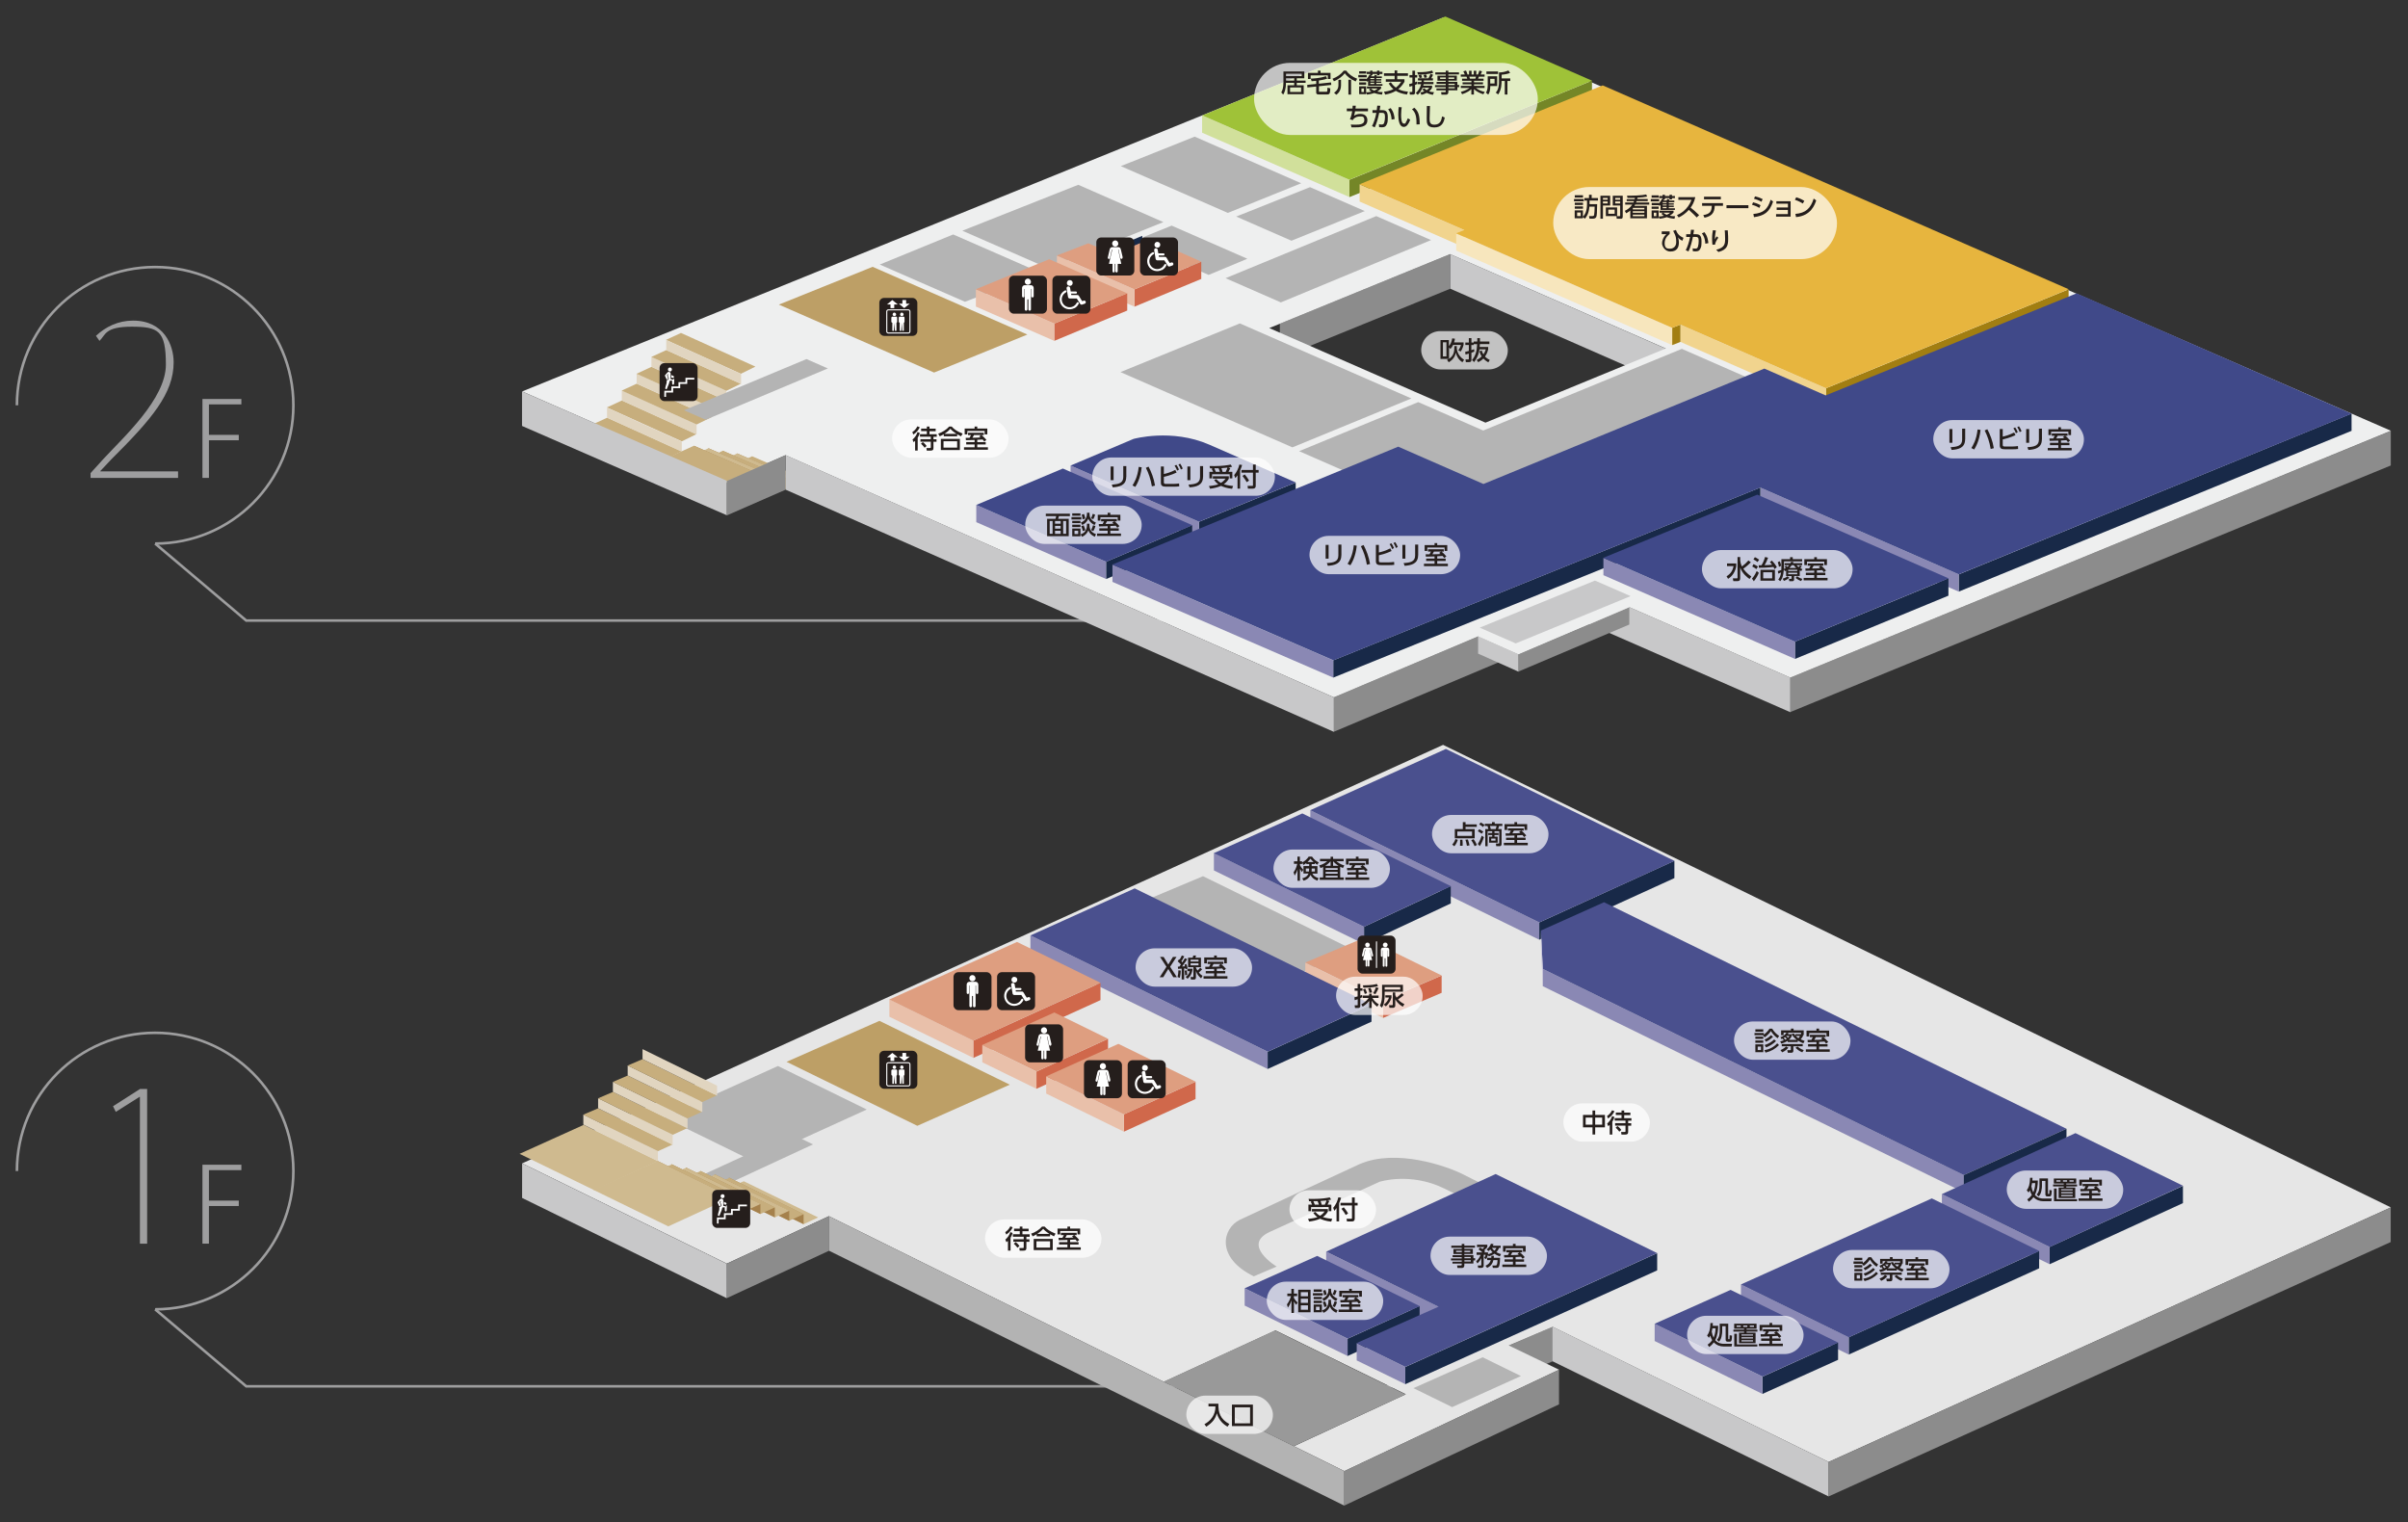 <?xml version="1.0" encoding="UTF-8"?>
<svg id="_レイヤー_1" data-name="レイヤー 1" xmlns="http://www.w3.org/2000/svg" version="1.1" viewBox="0 0 3161.6 1998.4">
  <rect x="0" y="0" width="3161.6" height="1998.4" fill="#333333" stroke="none"/>
  <defs>
    <style>
      .cls-1 {
        fill: #b4b4b4;
      }

      .cls-1, .cls-2, .cls-3, .cls-4, .cls-5, .cls-6, .cls-7, .cls-8, .cls-9, .cls-10, .cls-11, .cls-12, .cls-13, .cls-14, .cls-15, .cls-16, .cls-17, .cls-18, .cls-19, .cls-20, .cls-21, .cls-22, .cls-23, .cls-24, .cls-25, .cls-26, .cls-27, .cls-28, .cls-29, .cls-30, .cls-31, .cls-32 {
        stroke-width: 0px;
      }

      .cls-2 {
        fill: #d1e09b;
      }

      .cls-3, .cls-33 {
        fill: none;
      }

      .cls-4 {
        fill: #251e1c;
      }

      .cls-5 {
        fill: #cfba8f;
      }

      .cls-6 {
        fill: #8c8c8c;
      }

      .cls-7 {
        fill: #eeefef;
      }

      .cls-8 {
        fill: #a5814c;
      }

      .cls-9 {
        fill: #e9c0aa;
      }

      .cls-10 {
        fill: #e1d5c0;
      }

      .cls-11 {
        fill: #e7b53e;
      }

      .cls-12 {
        fill: #404989;
      }

      .cls-13 {
        opacity: .7;
      }

      .cls-13, .cls-29 {
        fill: #fff;
      }

      .cls-14 {
        fill: #f1d48e;
      }

      .cls-33 {
        stroke: #9e9e9f;
        stroke-miterlimit: 10;
        stroke-width: 3.4px;
      }

      .cls-15 {
        fill: #c4c1da;
      }

      .cls-16 {
        fill: #9e9e9f;
      }

      .cls-17 {
        fill: #748627;
      }

      .cls-18 {
        fill: #d0684b;
      }

      .cls-19 {
        fill: #4a508e;
      }

      .cls-20 {
        fill: #999;
      }

      .cls-21 {
        fill: #182948;
      }

      .cls-22 {
        fill: #bd9f66;
      }

      .cls-23 {
        fill: #e6e6e6;
      }

      .cls-24 {
        fill: #c7ae7d;
      }

      .cls-25 {
        fill: #8a88b4;
      }

      .cls-26 {
        fill: #9fc238;
      }

      .cls-27 {
        fill: #f7e6bd;
      }

      .cls-28 {
        fill: #b3b3b3;
      }

      .cls-30 {
        fill: #a27e11;
      }

      .cls-31 {
        fill: #c8c8c9;
      }

      .cls-32 {
        fill: #de9e80;
      }
    </style>
  </defs>
  <g>
    <path class="cls-33" d="M22.2,532.1c0-100.2,81.2-181.5,181.5-181.5s181.5,81.2,181.5,181.5-81.2,181.5-181.5,181.5"/>
    <polyline class="cls-33" points="203.7 713.6 323.3 814.7 1976.2 814.7"/>
    <path class="cls-16" d="M233.7,627.4h-114.8v-6.3l16.9-18.6c26.8-29,82-79,82-123.8s-9.8-49.8-45.1-49.8-33.9,10.9-42.1,18.6l-4.6-6.6c12.6-11.8,29-20,48.7-20,40.7,0,53.3,32.5,53.3,54.7,0,41-28.7,74.6-82.3,127.9l-13.9,14.8v.5h102v8.5Z"/>
    <path class="cls-16" d="M265.8,627.4v-103.6h51.1v7.1h-42.6v40h39.2v7.1h-39.2v49.4h-8.5Z"/>
  </g>
  <g>
    <path class="cls-33" d="M22.2,1537.4c0-100.2,81.2-181.5,181.5-181.5s181.5,81.2,181.5,181.5-81.2,181.5-181.5,181.5"/>
    <polyline class="cls-33" points="203.7 1718.9 323.3 1820 1976.2 1820"/>
    <path class="cls-16" d="M183.7,1632.7v-192.7h-.5l-31.2,19.7-3.6-7.4,35.5-22.7h9.3v203.1h-9.6Z"/>
    <path class="cls-16" d="M265.8,1632.7v-103.6h51.1v7.1h-42.6v40h39.2v7.1h-39.2v49.4h-8.5Z"/>
  </g>
  <polygon class="cls-6" points="1981 1811.7 2038.6 1787.2 2038.6 1741.8 1981.1 1766.5 1981 1811.7 1981 1811.7"/>
  <polygon class="cls-23" points="2400.9 1919.3 3139.1 1585.1 1894.7 977.9 685.6 1527.3 954.3 1658.9 1088.3 1596.6 1528.1 1814.1 1674.7 1746.6 1845.8 1830.4 1698.9 1898.6 1765.1 1931.3 2047 1798.2 1981 1766.4 2038.5 1741.9 2400.9 1919.3"/>
  <polygon class="cls-1" points="1996.9 1806.5 1946.7 1781.9 1855.8 1822.4 1906.6 1847.3 1996.9 1806.5"/>
  <path class="cls-1" d="M1965.9,1564.4s-26.3-13.5-46.4-23.4c-20.1-9.9-86.1-33.5-134.2-12.8,0,0-133.6,61.8-157.1,73-23.5,11.3-32.3,49.8,18,74.4l30-12.8s-46.4-28.1-9.3-45.4l144.3-65.9s40.4-13,84.8,8.7l35.5,17.4,34.3-13.3Z"/>
  <g>
    <path class="cls-3" d="M2031.3,1653.3c-24.9,16.1-71.2,16.4-103.4.6-32.3-15.8-38.3-41.7-13.4-57.8,24.9-16.1,71.2-16.4,103.4-.6,32.3,15.8,38.3,41.7,13.4,57.8Z"/>
    <line class="cls-3" x1="1914.4" y1="1596.1" x2="2031.3" y2="1653.3"/>
    <line class="cls-3" x1="2023.6" y1="1599.7" x2="1918.1" y2="1649.1"/>
    <line class="cls-3" x1="1972.9" y1="1584.9" x2="1975.8" y2="1665.3"/>
    <line class="cls-3" x1="1899.8" y1="1622.7" x2="2045.8" y2="1628.6"/>
  </g>
  <polygon class="cls-1" points="1067.4 1502.4 1039.4 1488.7 880.5 1561.8 909.1 1575.8 1067.4 1502.4"/>
  <polygon class="cls-6" points="2400.8 1964.6 3138.9 1630.6 3138.9 1585.2 2400.8 1919.4 2400.8 1964.6 2400.8 1964.6"/>
  <polygon class="cls-31" points="2038.4 1787.1 2400.7 1964.5 2400.7 1919.2 2038.4 1741.7 2038.4 1787.1"/>
  <polygon class="cls-6" points="1764.9 1976.6 2046.9 1843.7 2046.9 1798.2 1764.9 1931.4 1764.9 1976.6 1764.9 1976.6"/>
  <polygon class="cls-6" points="954.1 1704.3 1088.3 1642.1 1088.3 1596.7 954.2 1659.1 954.1 1704.3 954.1 1704.3"/>
  <polygon class="cls-31" points="685.5 1572.7 954.1 1704.3 954.1 1659 685.5 1527.3 685.5 1572.7"/>
  <polygon class="cls-25" points="2025.6 1294.7 2578.5 1565.4 2578.5 1542.7 2025.6 1272 2025.6 1294.7"/>
  <polygon class="cls-18" points="1815.9 1313.8 1892.8 1280.7 1892.8 1303.4 1815.9 1336.4 1815.9 1313.8"/>
  <polygon class="cls-25" points="1720.4 1086.5 2021 1233.7 2021 1211 1720.4 1063.8 1720.4 1086.5"/>
  <polygon class="cls-21" points="1790.9 1216.7 1904.8 1163.4 1904.8 1186.1 1790.9 1239.4 1790.9 1216.7"/>
  <polygon class="cls-25" points="1593.8 1142.7 1790.9 1239.4 1790.9 1216.7 1593.8 1120.1 1593.8 1142.7"/>
  <polygon class="cls-21" points="2021 1211 2198.4 1130.1 2198.4 1152.8 2021 1233.7 2021 1211"/>
  <polygon class="cls-25" points="1352.9 1250.8 1664.4 1403.4 1664.4 1380.7 1352.9 1228.1 1352.9 1250.8"/>
  <polygon class="cls-19" points="2713.2 1481.9 2106 1184.5 2023.2 1221.6 2025.6 1272 2578.4 1542.7 2713.2 1481.9"/>
  <polygon class="cls-21" points="2691.1 1637 2866.1 1556.8 2866.1 1579.5 2691.1 1659.7 2691.1 1637"/>
  <polygon class="cls-21" points="1845.1 1794.6 2175.8 1645.2 2175.8 1667.8 1845.1 1817.2 1845.1 1794.6"/>
  <polygon class="cls-25" points="1741.2 1665.9 1888.7 1738.1 1888.7 1715.4 1741.2 1643.3 1741.2 1665.9"/>
  <polygon class="cls-21" points="1769.3 1757.5 1863.9 1714.7 1863.9 1737.4 1769.3 1780.2 1769.3 1757.5"/>
  <polygon class="cls-25" points="1781.3 1786 1845.1 1817.2 1845.1 1794.6 1781.3 1763.3 1781.3 1786"/>
  <polygon class="cls-25" points="1634.2 1714 1769.3 1780.2 1769.3 1757.5 1634.2 1691.3 1634.2 1714"/>
  <polygon class="cls-25" points="2549.6 1590.4 2691.1 1659.7 2691.1 1637 2549.6 1567.7 2549.6 1590.4"/>
  <polygon class="cls-21" points="2578.4 1542.7 2713.2 1481.9 2713.2 1504.6 2578.4 1565.4 2578.4 1542.7"/>
  <polygon class="cls-21" points="2427.3 1755.6 2677.3 1642.4 2677.3 1665.1 2427.3 1778.3 2427.3 1755.6"/>
  <polygon class="cls-25" points="2285.8 1709 2427.3 1778.3 2427.3 1755.6 2285.8 1686.3 2285.8 1709"/>
  <polygon class="cls-19" points="2677.4 1642.3 2536.4 1573.3 2285.7 1686.3 2427.3 1755.7 2677.4 1642.3"/>
  <polygon class="cls-19" points="2866 1556.6 2725 1487.6 2549.6 1567.7 2691.2 1637.1 2866 1556.6"/>
  <polygon class="cls-15" points="2023.2 1244.2 2025.6 1294.7 2025.6 1272.1 2023.2 1221.7 2023.2 1244.2"/>
  <polygon class="cls-19" points="1904.8 1163.3 1709.9 1067.9 1593.6 1120.1 1790.9 1216.7 1904.8 1163.3"/>
  <polygon class="cls-1" points="1777.8 1247.4 1579.5 1150.3 1501.9 1182.9 1700.8 1280.3 1777.8 1247.4"/>
  <polygon class="cls-18" points="1360.8 1406.8 1454.8 1363.8 1454.8 1386.5 1360.8 1429.4 1360.8 1406.8"/>
  <polygon class="cls-18" points="1277.9 1366.2 1444.9 1290.3 1444.9 1313 1277.9 1388.9 1277.9 1366.2"/>
  <polygon class="cls-9" points="1167.7 1334.8 1277.9 1388.8 1277.9 1366.2 1167.7 1312.1 1167.7 1334.8"/>
  <polygon class="cls-32" points="1445 1290.3 1335.3 1236.6 1167.6 1312.2 1277.9 1366.2 1445 1290.3"/>
  <polygon class="cls-22" points="1325.8 1424 1154.7 1340.2 1032.7 1394 1204.4 1478 1325.8 1424"/>
  <polygon class="cls-32" points="1454.9 1363.8 1384.3 1329.2 1289.6 1371.9 1360.8 1406.7 1454.9 1363.8"/>
  <polygon class="cls-18" points="1475.6 1463 1569.7 1420.1 1569.7 1442.8 1475.6 1485.7 1475.6 1463"/>
  <polygon class="cls-9" points="1373.6 1435.7 1475.6 1485.7 1475.6 1463 1373.6 1413 1373.6 1435.7"/>
  <polygon class="cls-32" points="1569.8 1420 1468.4 1370.4 1373.7 1413 1475.6 1463 1569.8 1420"/>
  <polygon class="cls-28" points="1088.3 1596.6 1088.3 1641.9 1764.9 1976.6 1764.9 1931.3 1088.3 1596.6"/>
  <polygon class="cls-19" points="1864 1714.7 1729.4 1648.8 1634.2 1691.3 1769.4 1757.4 1864 1714.7"/>
  <polygon class="cls-19" points="2175.8 1645.1 1963.7 1541.3 1741.2 1643.2 1888.7 1715.5 1781.2 1763.2 1845.1 1794.5 2175.8 1645.1"/>
  <polygon class="cls-19" points="2198.5 1130.2 1898.4 983.2 1720.2 1063.7 2021 1211 2198.5 1130.2"/>
  <polygon class="cls-1" points="1138 1456.6 1021.4 1399.5 871.7 1467.1 989 1524.5 1138 1456.6"/>
  <g>
    <g>
      <polygon class="cls-5" points="1074.2 1598.3 976.6 1550.8 957 1559.2 1055.1 1607.1 1074.2 1598.3"/>
      <polygon class="cls-8" points="957.1 1559.2 1055.1 1607.2 1055.1 1594.1 957.1 1546 957.1 1559.2"/>
    </g>
    <g>
      <polygon class="cls-24" points="1055.3 1593.9 957.8 1546.3 938.1 1554.8 1036.3 1602.6 1055.3 1593.9"/>
      <polygon class="cls-8" points="938.2 1554.7 1036.2 1602.8 1036.2 1589.6 938.2 1541.6 938.2 1554.7"/>
    </g>
    <g>
      <polygon class="cls-5" points="1036.4 1589.4 938.9 1541.9 919.2 1550.3 1017.4 1598.2 1036.4 1589.4"/>
      <polygon class="cls-8" points="919.3 1550.3 1017.3 1598.3 1017.3 1585.2 919.3 1537.2 919.3 1550.3"/>
    </g>
    <g>
      <polygon class="cls-24" points="1017.5 1585 920 1537.4 900.4 1545.9 998.5 1593.7 1017.5 1585"/>
      <polygon class="cls-8" points="900.5 1545.8 998.4 1593.9 998.4 1580.7 900.5 1532.7 900.5 1545.8"/>
    </g>
    <g>
      <polygon class="cls-5" points="998.6 1580.6 901.1 1533 881.5 1541.4 979.6 1589.3 998.6 1580.6"/>
      <polygon class="cls-8" points="881.6 1541.4 979.5 1589.4 979.5 1576.3 881.6 1528.3 881.6 1541.4"/>
    </g>
    <g>
      <polygon class="cls-24" points="979.7 1576.1 882.2 1528.6 862.6 1537 960.7 1584.8 979.7 1576.1"/>
      <polygon class="cls-8" points="862.7 1536.9 960.6 1585 960.6 1571.9 862.7 1523.8 862.7 1536.9"/>
    </g>
    <polygon class="cls-5" points="960.8 1571.7 863.3 1524.1 779.2 1562.1 877.4 1610 960.8 1571.7"/>
    <polygon class="cls-5" points="863.8 1524.3 766.3 1476.8 682.2 1514.8 780.4 1562.6 863.8 1524.3"/>
    <polygon class="cls-10" points="765.9 1476.4 863.8 1524.4 863.8 1511.3 765.9 1463.3 765.9 1476.4"/>
    <g>
      <polygon class="cls-24" points="882.9 1502.6 785.4 1455 765.7 1463.4 863.9 1511.3 882.9 1502.6"/>
      <polygon class="cls-10" points="785.3 1454.9 883.2 1502.9 883.2 1489.8 785.3 1441.8 785.3 1454.9"/>
    </g>
    <g>
      <polygon class="cls-24" points="902.3 1481.1 804.8 1433.5 785.2 1441.9 883.3 1489.8 902.3 1481.1"/>
      <polygon class="cls-10" points="804.7 1433.4 902.7 1481.4 902.7 1468.3 804.7 1420.3 804.7 1433.4"/>
    </g>
    <g>
      <polygon class="cls-24" points="921.7 1459.6 824.2 1412 804.6 1420.4 902.7 1468.3 921.7 1459.6"/>
      <polygon class="cls-10" points="824.1 1411.9 922.1 1459.9 922.1 1446.8 824.1 1398.8 824.1 1411.9"/>
    </g>
    <g>
      <polygon class="cls-24" points="941.1 1438.1 843.6 1390.5 824 1398.9 922.1 1446.8 941.1 1438.1"/>
      <polygon class="cls-10" points="843.6 1390.4 941.5 1438.4 941.5 1425.3 843.6 1377.3 843.6 1390.4"/>
    </g>
  </g>
  <polygon class="cls-9" points="1289.7 1394.6 1360.8 1429.4 1360.8 1406.7 1289.7 1371.9 1289.7 1394.6"/>
  <polygon class="cls-20" points="1674.1 1746.6 1527.7 1814 1698.6 1898.6 1845.4 1830.6 1674.1 1746.6"/>
  <polygon class="cls-21" points="2314 1807.4 2413.3 1762.5 2413.3 1785.2 2314 1830 2314 1807.4"/>
  <polygon class="cls-25" points="2172.5 1760.5 2314 1830 2314 1807.3 2172.5 1737.9 2172.5 1760.5"/>
  <polygon class="cls-19" points="2413.2 1762.5 2272.2 1693.4 2172.4 1737.9 2314.1 1807.2 2413.2 1762.5"/>
  <polygon class="cls-9" points="1713.8 1286.4 1815.9 1336.4 1815.9 1313.8 1713.8 1263.7 1713.8 1286.4"/>
  <polygon class="cls-21" points="1664.4 1380.8 1800.7 1318.6 1800.7 1341.3 1664.4 1403.4 1664.4 1380.8"/>
  <polygon class="cls-19" points="1800.7 1318.5 1489.8 1166.3 1352.9 1228.1 1664.5 1380.7 1800.7 1318.5"/>
  <polygon class="cls-32" points="1892.8 1280.6 1791.5 1231 1713.8 1263.6 1815.8 1313.5 1892.8 1280.6"/>
  <polygon class="cls-6" points="1751.2 960.7 2101 813.3 2101 767.9 1751.3 915.5 1751.2 960.9 1751.2 960.7"/>
  <polygon class="cls-6" points="1680.4 470.2 1904 379.1 1904 333.6 1680.4 425 1680.3 470.5 1680.4 470.2"/>
  <polygon class="cls-6" points="2350.6 934.8 3139 611.1 3139 565.7 2350.6 889.6 2350.5 935.1 2350.6 934.8"/>
  <polygon class="cls-31" points="2075.6 814.6 2350.6 935 2350.6 889.6 2075.6 769.2 2075.6 814.6"/>
  <polygon class="cls-31" points="1904.1 379 2186.9 503 2186.9 457.6 1904.1 333.7 1904.1 379"/>
  <polygon class="cls-6" points="1993.7 881.6 2139.2 819.9 2139.2 797.2 1993.7 859.1 1993.6 881.9 1993.7 881.6"/>
  <polygon class="cls-31" points="1940.7 858.1 1993.7 881.8 1993.7 859.1 1940.7 835.4 1940.7 858.1"/>
  <path class="cls-7" d="M1894.7,23.1l-1209.2,490.8,268.8,117.6,77.1-33.9,719.9,317.9,189.4-80,53,23.6,145.5-62,211.4,92.5,788.5-324.1L1894.7,23.1ZM1950.4,554.9l-283.9-124.2,237.4-97.1,283.2,123.9-236.8,97.4Z"/>
  <polygon class="cls-22" points="1348.9 439.2 1145.7 350.3 1022.6 399.9 1226.4 489.1 1348.9 439.2"/>
  <polygon class="cls-1" points="1365.8 357.8 1251.5 307.8 1155.1 347.3 1267 396.2 1365.8 357.8"/>
  <polygon class="cls-1" points="1878.9 315.2 1807 283.7 1609.1 365.2 1681.7 397 1878.9 315.2"/>
  <polygon class="cls-31" points="2140.9 782.6 2094.1 762.2 1942.8 824 1990.1 844.7 2140.9 782.6"/>
  <polygon class="cls-1" points="1705.7 592.3 1862.1 527.9 1947.4 565.2 2208.2 458 2305.9 500.8 1942.5 649.2 1833 601.3 1776.7 623.4 1705.7 592.3"/>
  <g>
    <path class="cls-1" d="M1998.6,627.4c-24.9,14.4-71.2,14.6-103.4.5-32.3-14.1-38.3-37.2-13.4-51.6,24.9-14.4,71.2-14.6,103.4-.5,32.3,14.1,38.3,37.2,13.4,51.6Z"/>
    <line class="cls-3" x1="1881.7" y1="576.3" x2="1998.6" y2="627.4"/>
    <line class="cls-3" x1="1990.9" y1="579.5" x2="1885.5" y2="623.7"/>
    <line class="cls-3" x1="1940.2" y1="566.3" x2="1943.1" y2="638.1"/>
    <line class="cls-3" x1="1867.1" y1="600.1" x2="2013.1" y2="605.3"/>
  </g>
  <polygon class="cls-21" points="2571.7 754.1 3087.5 542.9 3087.5 565.6 2571.7 776.7 2571.7 754.1"/>
  <polygon class="cls-25" points="2311.4 662.9 2571.7 776.7 2571.7 754 2311.4 640.2 2311.4 662.9"/>
  <polygon class="cls-21" points="1750.5 866.9 2311.3 640 2311.3 662.7 1750.5 889.6 1750.5 866.9"/>
  <polygon class="cls-21" points="1574.3 685 1701.2 633.5 1701.2 656.2 1574.3 707.7 1574.3 685"/>
  <polygon class="cls-25" points="1405.6 633.9 1574.3 707.7 1574.3 685 1405.6 611.2 1405.6 633.9"/>
  <polygon class="cls-17" points="1771.7 236.1 2090.2 105.9 2090.2 128.5 1771.7 258.8 1771.7 236.1"/>
  <polygon class="cls-2" points="1578.3 174.2 1771.7 258.7 1771.7 236.1 1578.3 151.5 1578.3 174.2"/>
  <polygon class="cls-14" points="1785.1 264.6 1922.4 324.7 1922.4 302 1785.1 242 1785.1 264.6"/>
  <polygon class="cls-30" points="2397.4 509.8 2716 379.8 2716 402.5 2397.4 532.5 2397.4 509.8"/>
  <polygon class="cls-14" points="2206.2 448.8 2397.4 532.5 2397.4 509.8 2206.2 426.2 2206.2 448.8"/>
  <polygon class="cls-30" points="2195.5 430.4 2206.3 426.2 2206.3 448.9 2195.5 453.1 2195.5 430.4"/>
  <polygon class="cls-27" points="1911.9 329 2195.5 453.1 2195.5 430.4 1911.9 306.4 1911.9 329"/>
  <polygon class="cls-21" points="1452.2 737.5 1565.3 689.5 1565.3 712.2 1452.2 760.2 1452.2 737.5"/>
  <polygon class="cls-25" points="1460.6 763.9 1750.5 889.6 1750.5 866.9 1460.6 741.2 1460.6 763.9"/>
  <polygon class="cls-25" points="1281.8 685.5 1452.2 760.1 1452.2 737.5 1281.8 662.9 1281.8 685.5"/>
  <polygon class="cls-21" points="2356.7 842.4 2558.2 759.3 2558.2 782 2356.7 865.1 2356.7 842.4"/>
  <polygon class="cls-25" points="2105.2 755.1 2356.8 865.1 2356.8 842.4 2105.2 732.4 2105.2 755.1"/>
  <polygon class="cls-26" points="2090.2 105.9 1897.7 21.7 1578.5 151.5 1771.6 236 2090.2 105.9"/>
  <polygon class="cls-1" points="1708.4 240.6 1568.6 179.4 1471.6 218.1 1612.1 279.5 1708.4 240.6"/>
  <polygon class="cls-1" points="1791.9 277.1 1720 245.7 1623.1 284.3 1695.6 316 1791.9 277.1"/>
  <polygon class="cls-12" points="2558.2 759.2 2307.2 649.4 2105.1 732.3 2356.7 842.4 2558.2 759.2"/>
  <polygon class="cls-12" points="1565.4 689.5 1395.5 615.1 1281.8 662.9 1452.3 737.5 1565.4 689.5"/>
  <polygon class="cls-1" points="1853.1 523.1 1627.9 424.6 1471.1 488.5 1696.9 587.3 1853.1 523.1"/>
  <polygon class="cls-11" points="2716 379.7 2104.3 112.1 1785.1 241.9 1922.6 302 1911.7 306.3 2195.5 430.4 2206.4 426.2 2397.4 509.7 2716 379.7"/>
  <path class="cls-12" d="M1574.3,685l-168.7-73.8,82.7-35s50.1-14,99.3,7.5l113.7,49.7-126.9,51.5Z"/>
  <polygon class="cls-12" points="1460.6 741.1 1835.8 586.4 1947.7 635.4 2316.5 483.9 2397 519.1 2726.5 385.1 3087.6 543.1 2571.7 754 2311.2 640.1 1750.8 866.9 1460.6 741.1"/>
  <g>
    <g>
      <polygon class="cls-24" points="914.3 570 816.5 525.8 796.8 534.9 895.2 579.4 914.3 570"/>
      <polygon class="cls-10" points="816.4 525.7 914.6 570.4 914.6 557.3 816.4 512.6 816.4 525.7"/>
    </g>
    <g>
      <polygon class="cls-24" points="894.9 592.6 797.1 548.4 777.4 557.5 875.8 601.9 894.9 592.6"/>
      <polygon class="cls-10" points="797 548.3 895.2 593 895.2 579.9 797 535.2 797 548.3"/>
    </g>
    <g>
      <polygon class="cls-24" points="933.7 547.9 835.9 503.7 816.3 512.8 914.6 557.3 933.7 547.9"/>
      <polygon class="cls-10" points="835.9 503.6 934.1 548.3 934.1 535.2 835.9 490.6 835.9 503.6"/>
    </g>
    <g>
      <polygon class="cls-24" points="953.2 525.8 855.4 481.6 835.7 490.7 934.1 535.2 953.2 525.8"/>
      <polygon class="cls-10" points="855.3 481.5 953.5 526.2 953.5 513.1 855.3 468.5 855.3 481.5"/>
    </g>
    <g>
      <polygon class="cls-24" points="972.6 503.8 874.8 459.6 855.2 468.6 953.6 513.1 972.6 503.8"/>
      <polygon class="cls-24" points="991.8 481.3 894.1 437.1 874.4 446.2 972.8 490.7 991.8 481.3"/>
      <polygon class="cls-10" points="874.8 459.5 973 504.1 973 491 874.8 446.4 874.8 459.5"/>
    </g>
    <g>
      <g>
        <polygon class="cls-24" points="1085.3 641.4 987.5 599 967.8 608.5 1066.2 651.1 1085.3 641.4"/>
        <polygon class="cls-8" points="967.9 608.4 1066.1 651.2 1066.1 638.1 967.9 595.3 967.9 608.4"/>
      </g>
      <g>
        <polygon class="cls-5" points="1065.8 637.5 968 595.2 948.3 604.6 1046.7 647.2 1065.8 637.5"/>
        <polygon class="cls-8" points="949 605 1047.2 647.8 1047.2 634.7 949 591.9 949 605"/>
      </g>
      <g>
        <polygon class="cls-24" points="1046.8 634.1 949.1 591.7 929.4 601.2 1027.7 643.8 1046.8 634.1"/>
        <polygon class="cls-8" points="930.1 601.5 1028.2 644.3 1028.2 631.2 930.1 588.4 930.1 601.5"/>
      </g>
      <g>
        <polygon class="cls-5" points="1027.9 630.8 930.1 588.5 910.5 597.9 1008.8 640.5 1027.9 630.8"/>
        <polygon class="cls-8" points="911.1 598.3 1009.3 641.1 1009.3 628 911.1 585.2 911.1 598.3"/>
        <polygon class="cls-24" points="1008.9 627.5 911.1 585.2 877.4 600.4 975.7 643 1008.9 627.5"/>
      </g>
    </g>
  </g>
  <polygon class="cls-31" points="1031.4 642.8 1751.3 960.8 1751.3 915.5 1031.4 597.4 1031.4 642.8"/>
  <polygon class="cls-1" points="1086.9 483.7 1058.9 471.4 898 538.6 926.5 551.1 1086.9 483.7"/>
  <polygon class="cls-31" points="685.4 559.2 954.4 676.5 954.4 631.2 685.4 513.9 685.4 559.2"/>
  <polygon class="cls-6" points="954.4 676.6 1031.4 642.9 1031.4 597.5 954.4 631.4 954.4 676.6 954.4 676.6"/>
  <polygon class="cls-1" points="1637.7 339.7 1538.3 296.2 1486.8 317.1 1586.9 360.9 1637.7 339.7"/>
  <polygon class="cls-21" points="1463.8 324.5 1499.8 309.6 1499.8 332.2 1463.8 347.2 1463.8 324.5"/>
  <polygon class="cls-25" points="1427.6 331.5 1463.9 347.2 1463.9 324.5 1427.6 308.8 1427.6 331.5"/>
  <polygon class="cls-1" points="1527.5 291.6 1415.7 242.6 1263.5 302.9 1376 352.1 1427.6 331.5 1463.9 347.1 1499.8 332.2 1465.1 316.6 1527.5 291.6"/>
  <polygon class="cls-18" points="1489.5 379.9 1577.2 343.6 1577.2 366.2 1489.5 402.6 1489.5 379.9"/>
  <polygon class="cls-9" points="1387.7 358.2 1489.5 402.6 1489.5 379.9 1387.7 335.5 1387.7 358.2"/>
  <polygon class="cls-18" points="1384.2 424.8 1480 385.1 1480 407.7 1384.2 447.5 1384.2 424.8"/>
  <polygon class="cls-9" points="1281.3 402.5 1384.2 447.5 1384.2 424.8 1281.3 379.8 1281.3 402.5"/>
  <polygon class="cls-32" points="1480 385.1 1377.6 340.3 1281.2 379.7 1384.2 424.8 1480 385.1"/>
  <polygon class="cls-32" points="1510.1 313.6 1462.2 333.9 1429 319.4 1387.6 335.4 1489.5 379.9 1577.2 343.5 1510.1 313.6"/>
  <g>
    <rect class="cls-13" x="1293.3" y="1600.9" width="152.9" height="50.3" rx="25.1" ry="25.1"/>
    <g>
      <path class="cls-4" d="M1319.7,1617.7c3.3-2.3,5-4.2,6.8-7.7l3.1,1.2c-1.2,2.7-3.2,6.1-8.4,9.6l-1.4-3.2ZM1329.6,1618.8c-.4,1.1-1.1,3.4-2.8,6.1v16.9h-3.4v-12.7c-.7.7-1.1,1-2,1.7l-1.4-3.4c3.2-2.9,5-5.4,6.6-9.9l3,1.3ZM1339,1610.3h3.4v2.8h8.1v3.3h-8.1v4h9.5v3.3h-4.3v3.3h4v3.3h-4v8.2c0,2.7-1.3,3.4-4.1,3.4h-4.7l-.5-3.4h4.3c1.1,0,1.5,0,1.5-1.1v-7.2h-13.6v-3.3h13.6v-3.3h-14.2v-3.3h9v-4h-7.5v-3.3h7.5v-2.8ZM1335.9,1638.1c-1.3-1.6-3.2-4-4.8-5.3l2.4-2.1c2.4,1.6,4.2,4,5,5.1l-2.6,2.3Z"/>
      <path class="cls-4" d="M1383.8,1623.1c-1.7-.8-2.9-1.4-5.1-2.7v2.7h-17.6v-2.7c-2,1.2-3.3,1.8-5.3,2.7l-2-3.5c5.3-1.7,10.9-5.2,14.4-9.3h3.3c3,3.3,6.3,6,14.4,9.3l-2.1,3.5ZM1382.2,1626.5v14.7h-25v-14.7h25ZM1378.7,1629.6h-17.9v8.3h17.9v-8.3ZM1377.8,1619.9c-5-3.3-6.8-5.1-8.1-6.7-2.3,2.7-4.8,4.7-7.8,6.7h16Z"/>
      <path class="cls-4" d="M1405,1630.7h11.1v3.1h-11.1v3.7h14v3.2h-31.4v-3.2h13.9v-3.7h-11v-3.1h11v-2.8c-1.8,0-9.8.3-11.4.3l-.3-3.1c.5,0,4.4,0,5.1,0,.9-1.5,1.3-2.4,1.9-3.6h-3.9v-3h20.7v3h-3.1c2.7,2,5.3,4.8,6.5,6.3l-2.8,2.2c-.6-.8-1.1-1.6-2.1-2.7-4.2.2-5.6.3-7.1.4v3ZM1401.5,1610.3h3.5v2.6h13.2v7.7h-3.5v-4.5h-22.7v4.5h-3.5v-7.7h13v-2.6ZM1410.1,1621.4h-9.4c-.7,1.3-1.5,2.6-2,3.6,5.6-.1,7.5-.1,10.6-.4-.5-.4-.9-.7-1.8-1.4l2.7-1.8Z"/>
    </g>
  </g>
  <g>
    <rect class="cls-13" x="1171.3" y="550.6" width="152.9" height="50.3" rx="25.1" ry="25.1"/>
    <g>
      <path class="cls-4" d="M1197.7,567.4c3.3-2.3,5-4.2,6.8-7.7l3.1,1.2c-1.2,2.7-3.2,6.1-8.4,9.6l-1.4-3.2ZM1207.7,568.5c-.4,1.1-1.1,3.4-2.8,6.1v16.9h-3.4v-12.7c-.7.7-1.1,1-2,1.7l-1.4-3.4c3.2-2.9,5-5.4,6.6-9.9l3,1.3ZM1217,560h3.4v2.8h8.1v3.3h-8.1v4h9.5v3.3h-4.3v3.3h4v3.3h-4v8.2c0,2.7-1.3,3.4-4.1,3.4h-4.7l-.5-3.4h4.3c1.1,0,1.5,0,1.5-1.1v-7.2h-13.6v-3.3h13.6v-3.3h-14.2v-3.3h9v-4h-7.5v-3.3h7.5v-2.8ZM1214,587.8c-1.3-1.6-3.2-4-4.8-5.3l2.4-2.1c2.4,1.6,4.2,4,5,5.1l-2.6,2.3Z"/>
      <path class="cls-4" d="M1261.8,572.8c-1.7-.8-2.9-1.4-5.1-2.7v2.7h-17.6v-2.7c-2,1.2-3.3,1.8-5.3,2.7l-2-3.5c5.3-1.7,10.9-5.2,14.4-9.3h3.3c3,3.3,6.3,6,14.4,9.3l-2.1,3.5ZM1260.3,576.2v14.6h-25v-14.6h25ZM1256.7,579.3h-17.9v8.3h17.9v-8.3ZM1255.9,569.6c-5-3.3-6.8-5.1-8.1-6.7-2.3,2.7-4.8,4.7-7.8,6.7h16Z"/>
      <path class="cls-4" d="M1283.1,580.4h11.1v3.1h-11.1v3.7h14v3.2h-31.4v-3.2h13.9v-3.7h-11v-3.1h11v-2.8c-1.8,0-9.8.3-11.4.3l-.3-3.1c.5,0,4.4,0,5.1,0,.9-1.5,1.3-2.4,1.9-3.6h-3.9v-3h20.7v3h-3.1c2.7,2,5.3,4.8,6.5,6.3l-2.8,2.2c-.6-.8-1.1-1.6-2.1-2.7-4.2.2-5.6.3-7.1.4v3ZM1279.6,560h3.5v2.6h13.2v7.7h-3.5v-4.5h-22.7v4.5h-3.5v-7.7h13v-2.6ZM1288.2,571.1h-9.4c-.7,1.3-1.5,2.6-2,3.6,5.6-.1,7.5-.1,10.6-.4-.5-.4-.9-.7-1.8-1.4l2.7-1.8Z"/>
    </g>
  </g>
  <g>
    <rect class="cls-13" x="1878.2" y="1623.5" width="152.9" height="50.3" rx="25.1" ry="25.1"/>
    <g>
      <path class="cls-4" d="M1936.6,1638h-14v1.6h11.2v6.6h-11.2v1.5h11.9v4.1h2.3v2.9h-2.3v4.1h-11.9v2.5c0,1.7-.9,3.3-2.9,3.3h-6.1l-.5-3.3h5.1c.9,0,1-.3,1-1v-1.4h-12.2v-2.5h12.2v-1.7h-14.1v-2.6h14.1v-1.7h-12v-2.6h12v-1.5h-10.9v-6.6h10.9v-1.6h-13.7v-2.8h13.7v-2.2h3.4v2.2h14v2.8ZM1919.3,1642h-7.5v1.9h7.5v-1.9ZM1930.4,1642h-7.7v1.9h7.7v-1.9ZM1931,1650.2h-8.3v1.7h8.3v-1.7ZM1931.1,1654.5h-8.4v1.7h8.4v-1.7Z"/>
      <path class="cls-4" d="M1953.7,1647.4c-.9,3-2,4.8-2.4,5.6l-2.7-1.5c.4-.7,1.6-2.4,2-4.2h-2.6v14.5c0,1.3-.8,2.7-3.1,2.7h-4.1l-.6-3.1h3.6c.7,0,1.1-.2,1.1-.9v-8.8c-1.7,3.4-3.5,5.4-5.1,7l-1.7-2.9c2.6-2,4.8-5.7,6-8.4h-5.4v-3.2h7.7c-2-1.9-2.2-2-5.2-4l2.1-2.4c1,.5,1.6.8,3.2,2,1.7-1.6,2.1-2.2,2.5-2.6h-9.8v-3.1h13.6v3.1c-.6.8-.8,1.1-4.1,4.3.6.5.8.7,1.3,1.2l-1.4,1.5h5.1v2.3c.5-.1,3.2-.6,6-2.5-.7-.7-1.7-1.8-3-3.6-1.1,1.1-1.7,1.6-2.4,2.1l-2.4-2.3c2.4-1.6,4.9-4.9,5.6-7.4l3.4.5c-.2.7-.4,1.2-.8,2.1h10.2v2.9h-2.2c-.3.8-1,3-3.5,5.6,2.6,1.5,4.7,2.1,6.2,2.5l-1.6,3c-3.2-1.1-5.3-2.2-7.1-3.5-2.9,2-5.4,2.9-7.4,3.4l-1.2-2ZM1958,1651.3c.1-1.1.1-1.7.1-2.6h3.3c0,.8,0,1.3-.1,2.6h8.2c0,.7,0,7.4-1.1,10.7-.8,2.5-2.4,2.5-3.7,2.5h-4.6l-.7-3.1h4.1c.7,0,1.3,0,1.8-1.1.6-1.2.7-3,.9-6h-5.4c-1,4.4-3.3,7.8-8.2,10.2l-2.3-2.8c1.5-.6,5.5-2.3,7-7.4h-4.7v-3h5.3ZM1958.7,1638.3c1.5,2.1,2.7,3.1,3.4,3.7,1.9-1.9,2.4-3.1,2.6-3.7h-6Z"/>
      <path class="cls-4" d="M1989.9,1653.3h11.1v3.1h-11.1v3.7h14v3.2h-31.4v-3.2h13.9v-3.7h-11v-3.1h11v-2.8c-1.8,0-9.8.3-11.4.3l-.3-3.1c.5,0,4.4,0,5.1,0,.9-1.5,1.3-2.4,1.9-3.6h-3.9v-3h20.7v3h-3.1c2.7,2,5.3,4.8,6.5,6.3l-2.8,2.2c-.6-.8-1.1-1.6-2.1-2.7-4.2.2-5.6.3-7.1.4v3ZM1986.4,1633h3.5v2.6h13.2v7.7h-3.5v-4.5h-22.7v4.5h-3.5v-7.7h13v-2.6ZM1995,1644.1h-9.4c-.7,1.3-1.5,2.6-2,3.6,5.6-.1,7.5-.1,10.6-.4-.5-.4-.9-.7-1.8-1.4l2.7-1.8Z"/>
    </g>
  </g>
  <g>
    <rect class="cls-13" x="1663.2" y="1682.6" width="152.9" height="50.3" rx="25.1" ry="25.1"/>
    <g>
      <path class="cls-4" d="M1701.9,1713.1c-1.1-1.3-1.8-2.4-3-4.5v15.1h-3.3v-16.4c-2.1,5.7-3.3,7.6-4.7,9.3l-1.2-4.2c1-1.3,3.5-4.4,5.4-10.8h-4.9v-3.4h5.3v-6.1h3.3v6.1h4.3v3.4h-4.3v2.3c.7,1.3,2.3,3.8,4.9,6.1l-1.9,3.2ZM1720.7,1722.8h-16.2v-29.6h16.2v29.6ZM1717.3,1696.4h-9.4v5.4h9.4v-5.4ZM1717.3,1705h-9.4v5.5h9.4v-5.5ZM1717.3,1713.7h-9.4v5.8h9.4v-5.8Z"/>
      <path class="cls-4" d="M1736.7,1697.7v3.1h-12.9v-3.1h12.9ZM1735.6,1692.8v3.1h-10.8v-3.1h10.8ZM1735.6,1702.6v3h-10.8v-3h10.8ZM1735.6,1707.6v3.1h-10.8v-3.1h10.8ZM1735.6,1712.6v10.2h-10.8v-10.2h10.8ZM1732.6,1715.5h-4.8v4.4h4.8v-4.4ZM1747.5,1706.4v1.9c0,8.2,5.6,10.6,8.6,11.8l-1.6,3.4c-5.2-2.5-7.2-5.1-8.4-8.4-1.4,3.2-3.9,6.6-8.4,8.4l-1.9-3.2c2.3-.7,4.7-1.9,6.2-4.2,1.6-2.4,2.2-5.2,2.2-7.6v-2.2h3.3ZM1747.6,1692v1.5c0,6.7,4.7,9.8,8.4,11.4l-1.8,3.2c-2.4-1.2-6.3-3.7-8.2-8.3-1.9,4.3-4.5,6.5-8,8.2l-1.8-3.2c2.1-.8,4.4-2.2,5.7-4.1,1.5-2,2.3-4.6,2.3-7.1v-1.7h3.4ZM1738.7,1716c-.2-1.5-.6-3.4-1.9-6.5l3.1-1c1,2,1.7,4.5,2.2,6.5l-3.3.9ZM1738.4,1700.5c0-1.5-.3-3.3-1.2-6.1l3.1-.9c1,2.6,1.4,5.2,1.5,6l-3.4,1ZM1749.5,1699.3c1-1.7,1.9-4.1,2.3-5.9l3.1,1c-.2.9-1,3.8-2.4,6l-3-1.2ZM1755.4,1709.3c-.4,1.8-1.7,5.1-2.8,6.8l-2.9-1.4c1.3-2.3,2.1-4.9,2.5-6.3l3.2.9Z"/>
      <path class="cls-4" d="M1774.9,1712.4h11.1v3.1h-11.1v3.7h14v3.2h-31.4v-3.2h13.9v-3.7h-11v-3.1h11v-2.8c-1.8,0-9.8.3-11.4.3l-.3-3.1c.5,0,4.4,0,5.1,0,.9-1.5,1.3-2.4,1.9-3.6h-3.9v-3h20.7v3h-3.1c2.7,2,5.3,4.8,6.5,6.3l-2.8,2.2c-.6-.8-1.1-1.6-2.1-2.7-4.2.2-5.6.3-7.1.4v3ZM1771.4,1692h3.5v2.6h13.2v7.7h-3.5v-4.5h-22.7v4.5h-3.5v-7.7h13v-2.6ZM1780,1703.1h-9.4c-.7,1.3-1.5,2.6-2,3.6,5.6-.1,7.5-.1,10.6-.4-.5-.4-.9-.7-1.8-1.4l2.7-1.8Z"/>
    </g>
  </g>
  <g>
    <rect class="cls-13" x="2215.1" y="1727.4" width="152.9" height="50.3" rx="25.1" ry="25.1"/>
    <g>
      <path class="cls-4" d="M2241.4,1753.2c2.6-3.5,4-7.1,4.3-16.3h3.2c0,1.1,0,2.2-.2,3.7h7.2c0,5.7-.8,12.8-3.9,18.8,3.9,4.6,9.7,4.8,10.8,4.8h11.3l-.6,3.5h-10.6c-4.2,0-9.1-1.5-12.7-5.4-2.2,3-4.5,4.9-6.1,6.1l-2.1-3.1c.9-.6,3.7-2.4,6-5.9-.8-1.4-1.8-3.4-2.5-6-.8,1.6-1.1,2.1-1.7,2.9l-2.5-3ZM2248.3,1743.9c-.3,2.3-.8,3.9-.9,4.2.6,3.3,1.3,5.7,2.5,8,1.1-2.5,2.4-6.4,2.6-12.2h-4.2ZM2269.1,1737.8v19.5c0,.6,0,.9.5.9h.7c.3,0,.5-.3.5-.6,0-.4,0-.9.2-4.7l3.1.6c0,1.3-.3,6.3-1.1,7.1-.8.8-1.7.8-2,.8h-3.1c-1.1,0-2.2-1.1-2.2-2.4v-17.9h-4.5v6.4c0,1.2-.1,4-.9,7.2-.8,3.8-2.6,5.8-3.3,6.7l-2.8-2.4c1.7-1.8,3.7-4.4,3.7-11.8v-9.4h11.1Z"/>
      <path class="cls-4" d="M2306.2,1744.4h-13v1.2h14.2v2.6h-14.2v1.4h11.8v13.8h-21.8v-13.8h6.7v-1.4h-14v-2.6h14v-1.2h-13v-6.6h29.4v6.6ZM2307.3,1764.9v2.8h-30.3v-16.7h3.5v14h26.8ZM2285.6,1740.2h-5.5v1.8h5.5v-1.8ZM2301.6,1751.9h-15.1v1.5h15.1v-1.5ZM2301.6,1755.6h-15.1v1.6h15.1v-1.6ZM2301.6,1759.5h-15.1v1.6h15.1v-1.6ZM2294.2,1740.2h-5.4v1.8h5.4v-1.8ZM2302.9,1740.2h-5.5v1.8h5.5v-1.8Z"/>
      <path class="cls-4" d="M2326.8,1757.2h11.1v3.1h-11.1v3.7h14v3.2h-31.4v-3.2h13.9v-3.7h-11v-3.1h11v-2.8c-1.8,0-9.8.3-11.4.3l-.3-3.1c.5,0,4.4,0,5.1,0,.9-1.5,1.3-2.4,1.9-3.6h-3.9v-3h20.7v3h-3.1c2.7,2,5.3,4.8,6.5,6.3l-2.8,2.2c-.6-.8-1.1-1.6-2.1-2.7-4.2.2-5.6.3-7.1.4v3ZM2323.3,1736.8h3.5v2.6h13.2v7.7h-3.5v-4.5h-22.7v4.5h-3.5v-7.7h13v-2.6ZM2331.9,1747.9h-9.4c-.7,1.3-1.5,2.6-2,3.6,5.6-.1,7.5-.1,10.6-.4-.5-.4-.9-.7-1.8-1.4l2.7-1.8Z"/>
    </g>
  </g>
  <g>
    <rect class="cls-13" x="2634.8" y="1536.7" width="152.9" height="50.3" rx="25.1" ry="25.1"/>
    <g>
      <path class="cls-4" d="M2661.1,1562.5c2.6-3.5,4-7.1,4.3-16.3h3.2c0,1.1,0,2.2-.2,3.7h7.2c0,5.7-.8,12.8-3.9,18.8,3.9,4.6,9.7,4.8,10.8,4.8h11.3l-.6,3.5h-10.6c-4.2,0-9.1-1.5-12.7-5.4-2.2,3-4.5,4.9-6.1,6.1l-2.1-3.1c.9-.6,3.7-2.4,6-5.9-.8-1.4-1.8-3.4-2.5-6-.8,1.6-1.1,2.1-1.7,2.9l-2.5-3ZM2668,1553.2c-.3,2.3-.8,3.9-.9,4.2.6,3.3,1.3,5.7,2.5,8,1.1-2.5,2.4-6.4,2.6-12.2h-4.2ZM2688.9,1547.1v19.5c0,.6,0,.9.5.9h.7c.3,0,.5-.3.5-.6,0-.4,0-.9.2-4.7l3.1.6c0,1.3-.3,6.3-1.1,7.1-.8.8-1.7.8-2,.8h-3.1c-1.1,0-2.2-1.1-2.2-2.4v-17.9h-4.5v6.4c0,1.2-.1,4-.9,7.2-.8,3.8-2.6,5.8-3.3,6.7l-2.8-2.4c1.7-1.8,3.7-4.4,3.7-11.8v-9.4h11.1Z"/>
      <path class="cls-4" d="M2725.9,1553.8h-13v1.2h14.2v2.6h-14.2v1.4h11.8v13.8h-21.8v-13.8h6.7v-1.4h-14v-2.6h14v-1.2h-13v-6.6h29.4v6.6ZM2727.1,1574.2v2.8h-30.3v-16.7h3.5v14h26.8ZM2705.4,1549.5h-5.5v1.8h5.5v-1.8ZM2721.3,1561.2h-15.1v1.5h15.1v-1.5ZM2721.3,1565h-15.1v1.6h15.1v-1.6ZM2721.3,1568.8h-15.1v1.6h15.1v-1.6ZM2714,1549.5h-5.4v1.8h5.4v-1.8ZM2722.6,1549.5h-5.5v1.8h5.5v-1.8Z"/>
      <path class="cls-4" d="M2746.5,1566.5h11.1v3.1h-11.1v3.7h14v3.2h-31.4v-3.2h13.9v-3.7h-11v-3.1h11v-2.8c-1.8,0-9.8.3-11.4.3l-.3-3.1c.5,0,4.4,0,5.1,0,.9-1.5,1.3-2.4,1.9-3.6h-3.9v-3h20.7v3h-3.1c2.7,2,5.3,4.8,6.5,6.3l-2.8,2.2c-.6-.8-1.1-1.6-2.1-2.7-4.2.2-5.6.3-7.1.4v3ZM2743,1546.1h3.5v2.6h13.2v7.7h-3.5v-4.5h-22.7v4.5h-3.5v-7.7h13v-2.6ZM2751.6,1557.3h-9.4c-.7,1.3-1.5,2.6-2,3.6,5.6-.1,7.5-.1,10.6-.4-.5-.4-.9-.7-1.8-1.4l2.7-1.8Z"/>
    </g>
  </g>
  <g>
    <rect class="cls-13" x="2276.7" y="1341" width="152.9" height="50.3" rx="25.1" ry="25.1"/>
    <g>
      <path class="cls-4" d="M2326.8,1350.5c3.1,5.1,6.6,7.8,9.1,9.4l-1.9,3.1c-5.2-3.3-7.9-7.9-8.9-9.5-1.5,3-6,7-8.2,8.4l-2.2-2.8h-11.1v-3h12.2v2.2c2.1-1.5,5-4.1,7.5-7.8h3.5ZM2315.1,1351.3v3.1h-10.4v-3.1h10.4ZM2315.1,1360.9v3h-10.4v-3h10.4ZM2315.1,1366v3h-10.4v-3h10.4ZM2315.1,1371v10.3h-10.4v-10.3h10.4ZM2312.1,1374h-4.3v4.5h4.3v-4.5ZM2335.7,1372.1c-5,5-10.2,8-17.6,9.8l-1.6-3.2c5.4-.8,12-3.4,16.9-9l2.4,2.4ZM2331.8,1366.8c-3.7,3.7-8.3,6.5-13,8.2l-2-3.1c6.3-1.7,10.3-5,12.6-7.3l2.5,2.2ZM2327.9,1361.2c-3.7,3.4-6.2,5-9.2,6.4l-1.9-2.8c3.8-1.7,5.7-3.1,8.5-5.8l2.6,2.2Z"/>
      <path class="cls-4" d="M2337.2,1367.2c1.3-.3,3-.7,4.9-1.5-.5-.6-.8-1-1.7-2.1-.5.2-.8.4-1.4.6l-1.3-2.5c3.8-1.1,6.9-4.2,7.9-6h-3.8v3.3h-3.3v-6.3h12.9v-2.3h3.5v2.3h13.3v6.3h-1v1.3c-1,1.7-1.7,2.6-3,4.2,1.8.8,3.3,1.4,5.2,2.1l-1.7,3.1c-1.2-.5-3.7-1.4-7.3-3.7v2h-13.2v-1.6c-3,1.9-5.8,3-8.4,3.7l-1.4-2.8ZM2347.9,1375.5c-1.4,2.1-4.9,4.8-8,6l-2.2-2.9c4-1.7,5.7-3.1,7.2-4.8l3,1.6ZM2366.8,1373.6h-12.2v6c0,2.1-1.4,2.5-2.9,2.5h-4.4l-.7-3.4h3.9c.3,0,.8,0,.8-.5v-4.6h-11.9v-2.9h27.5v2.9ZM2346,1363.8c-.6-.6-1.5-1.5-2.4-2.3-.7.6-1.2.9-1.6,1.2.8.9,1.5,1.8,1.9,2.3,1.3-.6,1.8-.9,2.1-1.1ZM2345.4,1360l-.2.2c1.2,1.1,1.6,1.5,2.4,2.3,1.2-1.1,1.5-1.8,1.9-2.5h-4.1ZM2352.4,1357.7v-.2c-.1,0,2.9-.7,2.9-.7,1.1,1.7,1.6,2.3,2.1,2.8v-1.9h7.3v-1.9h-18.7l2.4.7c-.3.5-.5.8-.9,1.3h5ZM2352.5,1360c-.4,1.1-1.2,2.8-3.8,5.1h10.3c-3.8-2.9-5.6-5.7-6.5-7.2v2.1ZM2366.3,1381.5c-3.5-1.4-6-3.2-8.9-5.9l2.7-1.7c2.4,2.1,5.2,3.8,8.2,4.7l-2,2.9ZM2357.8,1360c1.4,1.6,2.4,2.3,3.5,3,.8-.9,1.5-1.9,2-3h-5.5Z"/>
      <path class="cls-4" d="M2388.4,1370.8h11.1v3.1h-11.1v3.7h14v3.2h-31.4v-3.2h13.9v-3.7h-11v-3.1h11v-2.8c-1.8,0-9.8.3-11.4.3l-.3-3.1c.5,0,4.4,0,5.1,0,.9-1.5,1.3-2.4,1.9-3.6h-3.9v-3h20.7v3h-3.1c2.7,2,5.3,4.8,6.5,6.3l-2.8,2.2c-.6-.8-1.1-1.6-2.1-2.7-4.2.2-5.6.3-7.1.4v3ZM2384.9,1350.4h3.5v2.6h13.2v7.7h-3.5v-4.5h-22.7v4.5h-3.5v-7.7h13v-2.6ZM2393.5,1361.6h-9.4c-.7,1.3-1.5,2.6-2,3.6,5.6-.1,7.5-.1,10.6-.4-.5-.4-.9-.7-1.8-1.4l2.7-1.8Z"/>
    </g>
  </g>
  <g>
    <rect class="cls-13" x="2406.7" y="1641" width="152.9" height="50.3" rx="25.1" ry="25.1"/>
    <g>
      <path class="cls-4" d="M2456.8,1650.5c3.1,5.1,6.6,7.8,9.1,9.4l-1.9,3.1c-5.2-3.3-7.9-7.9-8.9-9.5-1.5,3-6,7-8.2,8.4l-2.2-2.8h-11.1v-3h12.2v2.2c2.1-1.5,5-4.1,7.5-7.8h3.5ZM2445.1,1651.3v3.1h-10.4v-3.1h10.4ZM2445.1,1660.9v3h-10.4v-3h10.4ZM2445.1,1666v3h-10.4v-3h10.4ZM2445.1,1671v10.3h-10.4v-10.3h10.4ZM2442.1,1674h-4.3v4.5h4.3v-4.5ZM2465.7,1672.1c-5,5-10.2,8-17.6,9.8l-1.6-3.2c5.4-.8,12-3.4,16.9-9l2.4,2.4ZM2461.8,1666.8c-3.7,3.7-8.3,6.5-13,8.2l-2-3.1c6.3-1.7,10.3-5,12.6-7.3l2.5,2.2ZM2457.9,1661.2c-3.7,3.4-6.2,5-9.2,6.4l-1.9-2.8c3.8-1.7,5.7-3.1,8.5-5.8l2.6,2.2Z"/>
      <path class="cls-4" d="M2467.2,1667.2c1.3-.3,3-.7,4.9-1.5-.5-.6-.8-1-1.7-2.1-.5.2-.8.4-1.4.6l-1.3-2.5c3.8-1.1,6.9-4.2,7.9-6h-3.8v3.3h-3.3v-6.3h12.9v-2.3h3.5v2.3h13.3v6.3h-1v1.3c-1,1.7-1.7,2.6-3,4.2,1.8.8,3.3,1.4,5.2,2.1l-1.7,3.1c-1.2-.5-3.7-1.4-7.3-3.7v2h-13.2v-1.6c-3,1.9-5.8,3-8.4,3.7l-1.4-2.8ZM2477.9,1675.5c-1.4,2.1-4.9,4.8-8,6l-2.2-2.9c4-1.7,5.7-3.1,7.2-4.8l3,1.6ZM2496.8,1673.6h-12.2v6c0,2.1-1.4,2.5-2.9,2.5h-4.4l-.7-3.4h3.9c.3,0,.8,0,.8-.5v-4.6h-11.9v-2.9h27.5v2.9ZM2476,1663.7c-.6-.6-1.5-1.5-2.4-2.3-.7.6-1.2.9-1.6,1.2.8.9,1.5,1.8,1.9,2.3,1.3-.6,1.8-.9,2.1-1.1ZM2475.4,1660l-.2.2c1.2,1.1,1.6,1.5,2.4,2.3,1.2-1.1,1.5-1.8,1.9-2.5h-4.1ZM2482.4,1657.7v-.2c-.1,0,2.9-.7,2.9-.7,1.1,1.7,1.6,2.3,2.1,2.8v-1.9h7.3v-1.9h-18.7l2.4.7c-.3.5-.5.8-.9,1.3h5ZM2482.5,1660c-.4,1.1-1.2,2.8-3.8,5.1h10.3c-3.8-2.9-5.6-5.7-6.5-7.2v2.1ZM2496.3,1681.5c-3.5-1.4-6-3.2-8.9-5.9l2.7-1.7c2.4,2.1,5.2,3.8,8.2,4.7l-2,2.9ZM2487.8,1660c1.4,1.6,2.4,2.3,3.5,3,.8-.9,1.5-1.9,2-3h-5.5Z"/>
      <path class="cls-4" d="M2518.4,1670.8h11.1v3.1h-11.1v3.7h14v3.2h-31.4v-3.2h13.9v-3.7h-11v-3.1h11v-2.8c-1.8,0-9.8.3-11.4.3l-.3-3.1c.5,0,4.4,0,5.1,0,.9-1.5,1.3-2.4,1.9-3.6h-3.9v-3h20.7v3h-3.1c2.7,2,5.3,4.8,6.5,6.3l-2.8,2.2c-.6-.8-1.1-1.6-2.1-2.7-4.2.2-5.6.3-7.1.4v3ZM2514.9,1650.4h3.5v2.6h13.2v7.7h-3.5v-4.5h-22.7v4.5h-3.5v-7.7h13v-2.6ZM2523.5,1661.6h-9.4c-.7,1.3-1.5,2.6-2,3.6,5.6-.1,7.5-.1,10.6-.4-.5-.4-.9-.7-1.8-1.4l2.7-1.8Z"/>
    </g>
  </g>
  <g>
    <rect class="cls-13" x="1880.2" y="1069.9" width="152.9" height="50.3" rx="25.1" ry="25.1"/>
    <g>
      <path class="cls-4" d="M1906.7,1108.8c2.2-2.5,3.2-4.2,4.2-7.3l3.2,1.1c-.7,2-2.1,5.5-4.6,8.4l-2.8-2.2ZM1938.9,1085.6h-14.7v2.8h12v12.2h-26.1v-12.2h10.5v-9.1h3.6v3h14.7v3.4ZM1932.7,1091.6h-19.3v5.8h19.3v-5.8ZM1916.9,1110.4c.1-1.1.2-2.3.2-4.5s0-2.5-.2-3.5h3.2c.3,2.7.3,5.1.3,5.8s0,1.4-.1,2.2h-3.5ZM1926,1110.4c-.5-3.5-1.2-5.8-2-8l3.3-.3c1.1,3.2,1.6,5.3,2.1,7.7l-3.4.6ZM1936.1,1110.9c-1.5-3.5-3.7-6.9-4.4-7.9l3.1-1.3c1.8,2.6,2.9,4.3,4.4,7.6l-3.2,1.6Z"/>
      <path class="cls-4" d="M1948.3,1099.1c-1,3.3-3.2,8.5-5.4,11.7l-2.6-2.8c2.6-4,4-7.5,5.2-10.9l2.8,2ZM1942.2,1088.7c1.1.5,3.5,1.7,5.4,3.1l-2.2,2.7c-1.6-1.4-4.3-2.8-5.1-3.2l1.8-2.6ZM1944,1079.7c1,.5,3.8,2.1,5.2,3.2l-2.1,2.9c-1.9-1.9-3.7-2.8-5-3.4l1.9-2.6ZM1968.3,1091.3h-6.1v2.3h5.3v2.7h-5.3v2.1h4.2v7.9h-11.3v-7.9h4.1v-2.1h-5.2v-2.7h5.2v-2.3h-6v19.6h-3.1v-22.5h4c-.2-1-.3-1.6-1-4h-3.6v-2.9h9.4v-2.2h3.6v2.2h10v2.9h-4.3c-.4,1.6-.6,2.1-1.2,4h4.5v19.5c0,.7,0,3-2.7,3h-4.3l-.5-3.5h3.6c.5,0,.8,0,.8-.7v-15.4ZM1956.3,1084.4c.2.6.9,3.4,1,4h6.5c.6-1.5.8-2.5,1.1-4h-8.6ZM1957.9,1100.9v2.7h5.6v-2.7h-5.6Z"/>
      <path class="cls-4" d="M1991.9,1099.7h11.1v3.1h-11.1v3.7h14v3.2h-31.4v-3.2h13.9v-3.7h-11v-3.1h11v-2.8c-1.8,0-9.8.3-11.4.3l-.3-3.1c.5,0,4.4,0,5.1,0,.9-1.5,1.3-2.4,1.9-3.6h-3.9v-3h20.7v3h-3.1c2.7,2,5.3,4.8,6.5,6.3l-2.8,2.2c-.6-.8-1.1-1.6-2.1-2.7-4.2.2-5.6.3-7.1.4v3ZM1988.4,1079.3h3.5v2.6h13.2v7.7h-3.5v-4.5h-22.7v4.5h-3.5v-7.7h13v-2.6ZM1997.1,1090.4h-9.4c-.7,1.3-1.5,2.6-2,3.6,5.6-.1,7.5-.1,10.6-.4-.5-.4-.9-.7-1.8-1.4l2.7-1.8Z"/>
    </g>
  </g>
  <g>
    <rect class="cls-13" x="1346.1" y="663.8" width="152.9" height="50.3" rx="25.1" ry="25.1"/>
    <g>
      <path class="cls-4" d="M1404.7,677.6h-14.4c-.3,1.3-.6,2.4-1,3.5h13.9v22.8h-28.4v-22.8h11c.3-.8.7-2.1.9-3.5h-13.6v-3.2h31.6v3.2ZM1382,684h-3.8v16.8h3.8v-16.8ZM1392.6,684h-7.4v3.5h7.4v-3.5ZM1392.6,690.4h-7.4v3.6h7.4v-3.6ZM1392.6,696.8h-7.4v4.1h7.4v-4.1ZM1399.8,684h-3.9v16.8h3.9v-16.8Z"/>
      <path class="cls-4" d="M1419.7,678.9v3.1h-12.9v-3.1h12.9ZM1418.6,674v3.1h-10.8v-3.1h10.8ZM1418.6,683.8v3h-10.8v-3h10.8ZM1418.6,688.8v3.1h-10.8v-3.1h10.8ZM1418.6,693.9v10.2h-10.8v-10.2h10.8ZM1415.6,696.7h-4.8v4.4h4.8v-4.4ZM1430.4,687.6v1.9c0,8.2,5.6,10.6,8.6,11.8l-1.6,3.4c-5.2-2.5-7.2-5.1-8.4-8.4-1.4,3.2-3.9,6.6-8.4,8.4l-1.9-3.2c2.3-.7,4.7-1.9,6.2-4.2,1.6-2.4,2.2-5.2,2.2-7.6v-2.2h3.3ZM1430.5,673.2v1.5c0,6.7,4.7,9.8,8.4,11.4l-1.8,3.2c-2.4-1.2-6.3-3.7-8.2-8.3-1.9,4.3-4.5,6.5-8,8.2l-1.8-3.2c2.1-.8,4.4-2.2,5.7-4.1,1.5-2,2.3-4.6,2.3-7.1v-1.7h3.4ZM1421.6,697.2c-.2-1.5-.6-3.4-1.9-6.5l3.1-1c1,2,1.7,4.5,2.2,6.5l-3.3.9ZM1421.4,681.8c0-1.5-.3-3.3-1.2-6.1l3.1-.9c1,2.6,1.4,5.2,1.5,6l-3.4,1ZM1432.4,680.5c1-1.7,1.9-4.1,2.3-5.9l3.1,1c-.2.9-1,3.8-2.4,6l-3-1.2ZM1438.3,690.5c-.4,1.8-1.7,5.1-2.8,6.8l-2.9-1.4c1.3-2.3,2.1-4.9,2.5-6.3l3.2.9Z"/>
      <path class="cls-4" d="M1457.8,693.6h11.1v3.1h-11.1v3.7h14v3.2h-31.4v-3.2h13.9v-3.7h-11v-3.1h11v-2.8c-1.8,0-9.8.3-11.4.3l-.3-3.1c.5,0,4.4,0,5.1,0,.9-1.5,1.3-2.4,1.9-3.6h-3.9v-3h20.7v3h-3.1c2.7,2,5.3,4.8,6.5,6.3l-2.8,2.2c-.6-.8-1.1-1.6-2.1-2.7-4.2.2-5.6.3-7.1.4v3ZM1454.3,673.2h3.5v2.6h13.2v7.7h-3.5v-4.5h-22.7v4.5h-3.5v-7.7h13v-2.6ZM1462.9,684.3h-9.4c-.7,1.3-1.5,2.6-2,3.6,5.6-.1,7.5-.1,10.6-.4-.5-.4-.9-.7-1.8-1.4l2.7-1.8Z"/>
    </g>
  </g>
  <g>
    <rect class="cls-13" x="1672" y="1115.3" width="152.9" height="50.3" rx="25.1" ry="25.1"/>
    <g>
      <path class="cls-4" d="M1715.1,1133c-1.8,1.5-2.7,1.9-3.8,2.5l-1.6-3.1v1.8h-2.9v1.7c.6,1.3,2.1,3.7,4.3,5.8l-1.7,3.3c-1.6-2.5-1.8-2.8-2.6-4.4v15.7h-3.2v-15.2c-.9,3.4-1.8,5.3-3.8,8.4l-1.4-4.4c1.8-2.4,3.5-5.1,4.8-11h-4.3v-3.3h4.6v-6.2h3.2v6.2h2.9v1.5c4.2-2.2,6.5-4.5,8.6-7.7h4.4c2.9,4,4.6,5.4,8.8,7.6l-1.8,3c-.9-.5-1.9-1.1-3.4-2.3v1.5h-4v2.7h7.5v9.8h-6.6c1,2.1,2.4,4.1,8.1,6l-1.5,3.2c-1.8-.6-6.5-2.3-9-7.5-2.4,4.9-6,6.7-9.2,7.6l-1.7-3.1c1.9-.5,6.4-1.6,8.2-6.3h-6.6v-9.8h7.5v-2.7h-3.8v-1.5ZM1718.6,1144.2c.2-1.2.2-1.8.2-4h-4.3v4h4.1ZM1724.6,1131.7c-2.2-2-3.3-3.5-4-4.4-.9,1.2-2.1,2.6-3.9,4.4h7.9ZM1726.4,1144.2v-4h-4.2c0,2.1,0,2.6-.2,4h4.4Z"/>
      <path class="cls-4" d="M1759.7,1151.9h4.6v3.2h-31.6v-3.2h4.5v-13.7c-1.2.5-1.9.8-3.5,1.4l-1.6-3.5c1.6-.4,5.9-1.5,10.5-5.4h-9.5v-3.1h13.9v-2.8h3.3v2.8h13.8v3.1h-9.4c1.3,1.1,5,4.1,10.3,5.5l-1.8,3.4c-1.1-.4-1.9-.8-3.6-1.6v14ZM1747,1136.7v-6c-1,1.1-2.9,3.4-7.1,6h7.1ZM1756.3,1139.7h-15.8v2.3h15.8v-2.3ZM1756.3,1144.7h-15.8v2.3h15.8v-2.3ZM1756.3,1149.7h-15.8v2.3h15.8v-2.3ZM1757.5,1136.7c-4.3-2.8-6-4.7-7.2-6v6h7.2Z"/>
      <path class="cls-4" d="M1783.7,1145.1h11.1v3.1h-11.1v3.7h14v3.2h-31.4v-3.2h13.9v-3.7h-11v-3.1h11v-2.8c-1.8,0-9.8.3-11.4.3l-.3-3.1c.5,0,4.4,0,5.1,0,.9-1.5,1.3-2.4,1.9-3.6h-3.9v-3h20.7v3h-3.1c2.7,2,5.3,4.8,6.5,6.3l-2.8,2.2c-.6-.8-1.1-1.6-2.1-2.7-4.2.2-5.6.3-7.1.4v3ZM1780.2,1124.7h3.5v2.6h13.2v7.7h-3.5v-4.5h-22.7v4.5h-3.5v-7.7h13v-2.6ZM1788.8,1135.9h-9.4c-.7,1.3-1.5,2.6-2,3.6,5.6-.1,7.5-.1,10.6-.4-.5-.4-.9-.7-1.8-1.4l2.7-1.8Z"/>
    </g>
  </g>
  <g>
    <rect class="cls-13" x="1491" y="1245" width="152.9" height="50.3" rx="25.1" ry="25.1"/>
    <g>
      <path class="cls-4" d="M1533.9,1266.3l6.1-10h4.7l-8.4,12.9,8.9,13.7h-4.7l-6.6-10.8-6.6,10.8h-4.7l8.9-13.7-8.4-12.9h4.7l6.1,10Z"/>
      <path class="cls-4" d="M1550.3,1274.2c-.1,2.7-.4,6.4-1.2,9.5l-3.1-1c.8-2.6,1.1-5.3,1.2-8.9l3,.4ZM1546.3,1269c1.5,0,1.7,0,2.2,0,.5-.6,1-1.3,2-2.8-.2-.2-1.9-2.2-4.2-4.1l1.7-2.8.8.6c.3-.5,1.7-2.7,2.9-5.5l3.2,1.1c-1.5,3.2-3.5,6.1-3.8,6.5.3.3.5.6,1.3,1.4,1.8-2.9,2.7-4.3,3.3-5.4l3,1.2c-.6,1-2.3,4-6.7,9.6,2-.1,2.4-.1,3.8-.2-.2-1-.4-1.5-.6-2.2l2.4-.9c.7,1.7,1.4,4.1,1.7,6l-2.7.9c-.1-.7-.1-.8-.2-1.2-1.1.1-1.3.1-1.7.2v14.5h-3.2v-14.2c-1.6.1-3.6.2-4.8.2l-.2-3ZM1558.1,1274c.3,1.3.6,3.9.7,5.9l-2.8.5c0-2.5-.5-5.3-.6-6.1l2.7-.3ZM1565.9,1271.9c-1.2,8.7-5.2,11.8-6.8,13l-2.4-2.4c2.4-1.7,4.4-3.7,5.4-7.5h-3.1v-3.2h6.8ZM1578.3,1272.6c-1.4,1.7-3.1,3.1-4.3,4.1,2.1,2.6,3.8,3.7,4.9,4.4l-1.9,3.3c-3.8-3.3-5-5-6.8-9.6v8.3c0,1.4-.4,2.9-2.5,2.9h-4l-.6-3.3h2.9c.9,0,.9-.4.9-1.1v-11.8h-7v-12.5h6c.5-1.2.8-2.5.9-2.9h3.6c-.2.7-.4,1.4-.9,2.9h7.3v12.5h-6.8c.5,1.2,1.1,2.7,2.2,4.4,1.4-1.2,2.2-2,3.7-3.8l2.4,2.2ZM1563.2,1259.9v2.4h10.4v-2.4h-10.4ZM1563.2,1264.6v2.7h10.4v-2.7h-10.4Z"/>
      <path class="cls-4" d="M1597.6,1274.8h11.1v3.1h-11.1v3.7h14v3.2h-31.4v-3.2h13.9v-3.7h-11v-3.1h11v-2.8c-1.8,0-9.8.3-11.4.3l-.3-3.1c.5,0,4.4,0,5.1,0,.9-1.5,1.3-2.4,1.9-3.6h-3.9v-3h20.7v3h-3.1c2.7,2,5.3,4.8,6.5,6.3l-2.8,2.2c-.6-.8-1.1-1.6-2.1-2.7-4.2.2-5.6.3-7.1.4v3ZM1594.1,1254.4h3.5v2.6h13.2v7.7h-3.5v-4.5h-22.7v4.5h-3.5v-7.7h13v-2.6ZM1602.7,1265.6h-9.4c-.7,1.3-1.5,2.6-2,3.6,5.6-.1,7.5-.1,10.6-.4-.5-.4-.9-.7-1.8-1.4l2.7-1.8Z"/>
    </g>
  </g>
  <g>
    <rect class="cls-13" x="2052.6" y="1448.5" width="113.7" height="50.3" rx="25.1" ry="25.1"/>
    <g>
      <path class="cls-4" d="M2090.9,1463.7v-5.8h3.5v5.8h12.8v16.3h-12.8v9.4h-3.5v-9.4h-12.5v-16.3h12.5ZM2090.9,1467.2h-9v9.3h9v-9.3ZM2103.6,1467.2h-9.2v9.3h9.2v-9.3Z"/>
      <path class="cls-4" d="M2109.8,1465.3c3.3-2.3,5-4.2,6.8-7.7l3.1,1.2c-1.2,2.7-3.2,6.1-8.4,9.6l-1.4-3.2ZM2119.7,1466.5c-.4,1.1-1.1,3.4-2.8,6.1v16.9h-3.4v-12.7c-.7.7-1.1,1-2,1.7l-1.4-3.4c3.2-2.9,5-5.4,6.6-9.9l3,1.3ZM2129.1,1457.9h3.4v2.8h8.1v3.3h-8.1v4h9.5v3.3h-4.3v3.3h4v3.3h-4v8.2c0,2.7-1.3,3.4-4.1,3.4h-4.7l-.5-3.4h4.3c1.1,0,1.5,0,1.5-1.1v-7.2h-13.6v-3.3h13.6v-3.3h-14.2v-3.3h9v-4h-7.5v-3.3h7.5v-2.8ZM2126.1,1485.7c-1.3-1.6-3.2-4-4.8-5.3l2.4-2.1c2.4,1.6,4.2,4,5,5.1l-2.6,2.3Z"/>
    </g>
  </g>
  <g>
    <rect class="cls-13" x="1557.6" y="1832.2" width="113.7" height="50.3" rx="25.1" ry="25.1"/>
    <g>
      <path class="cls-4" d="M1586.8,1842.8h12.9c-.3,11.6,2.3,20.2,14.4,26.7l-2.5,3.5c-4.5-2.7-11-7.5-13.9-17.5-2.3,7.3-5.1,11.6-13.9,17.5l-2.4-3.3c8.2-4.4,14.4-12,14.5-23.3h-9.2v-3.6Z"/>
      <path class="cls-4" d="M1645,1872.2h-27.5v-28.2h27.5v28.2ZM1641.3,1847.6h-20.1v21h20.1v-21Z"/>
    </g>
  </g>
  <g>
    <rect class="cls-13" x="1866" y="434.7" width="113.7" height="50.3" rx="25.1" ry="25.1"/>
    <g>
      <path class="cls-4" d="M1909.2,454.3h3.5v2.4c0,.9,0,9.5,9.6,15.7l-2.3,3.2c-5.4-3.8-7.3-8-8.6-12.5-.6,2.9-2.2,8.4-9.3,12.5l-2.2-3.2c.8-.4,1.4-.7,2.1-1.2h-10.7v-24.8h11v8c2.3-2.9,3.7-5.5,4.4-10.2l3.6.5c-.3,1.8-.6,3-1.2,4.8h12.5v3.2c-.9,4-3.3,8.2-3.6,8.7l-3.3-1.3c1.9-2.8,2.9-5,3.5-7.3h-10.3c-1.3,2.7-2.2,3.9-3.6,5.3l-1.8-2v15c4.1-2.7,7-6.6,7-14.2v-2.6ZM1899.1,449.4h-4.6v18.5h4.6v-18.5Z"/>
      <path class="cls-4" d="M1932.5,473c4.9-6,6.6-11.9,6.9-21.2h-4.6v1.2h-3v6.7c2.4-.8,2.7-.9,3.6-1.3l.3,3.2c-1.1.5-1.8.8-3.8,1.5v9.2c0,1.7-.3,3.1-3,3.1h-4.3l-.5-3.5h3.6c.6,0,.8-.1.8-.8v-6.9c-1.2.4-2.3.7-4.3,1.3l-.6-3.5c1.1-.3,1.7-.4,4.9-1.3v-7.8h-4.6v-3.2h4.6v-5.8h3.4v5.8h3v-1.3h4.7c0-2.1,0-3.3,0-4.5h3.5c0,1.9,0,3.1,0,4.5h12.4v3.3h-12.5c0,.8-.1,1.9-.3,3.8h11.2v3.2c-.5,1.9-1.3,5.4-4.2,9.4,2,2.2,5,3.8,6.3,4.5l-1.9,3.1c-1.3-.7-3.8-2.2-6.5-5-2.2,2.2-4.4,3.6-6.7,4.8l-2.1-2.9c1.4-.7,4-2.1,6.6-4.7-1.9-2.9-2.5-5.1-2.9-6.7l2.9-1.1c.4,1.3.8,2.9,2.3,5.1,1.2-1.8,2.2-3.7,3.1-6.6h-8.3c-.6,3.6-1.5,9.3-7.1,16.8l-2.6-2.6Z"/>
    </g>
  </g>
  <g>
    <rect class="cls-13" x="1754.2" y="1282.2" width="113.7" height="50.3" rx="25.1" ry="25.1"/>
    <g>
      <path class="cls-4" d="M1778.1,1309.4c1.1-.3,2.3-.6,4.4-1.3v-7.4h-3.9v-3.2h3.9v-5.8h3.5v5.8h2.9v3.2h-2.9v6.3c1.7-.6,1.9-.7,2.4-.9l.2,3.2c-.7.3-1.1.5-2.6,1.1v10.4c0,1.7-1.4,2.5-2.4,2.5h-4.5l-.5-3.5h3.3c.4,0,.7,0,.7-.6v-7.4c-2.3.8-3.1,1-3.9,1.3l-.4-3.6ZM1787.3,1318.6c2.8-1.6,6.4-3.9,9.7-8.4h-7.8v-3.2h8.4v-2.4h3.3v2.4h9.1v3.2h-8.1c3.1,5.2,6.8,7.4,8.4,8.2l-2,3.2c-3.1-2-5.9-5.5-7.3-7.9v9.6h-3.3v-9.2c-.5.6-3.2,4-8.5,7.5l-1.9-3ZM1809.3,1294.7c-6.3,1.7-12.8,1.9-19.3,1.9l-.5-3c12.2-.2,15.9-1.1,18.2-1.9l1.6,3ZM1792.5,1298c1,1.9,1.6,3.5,2.4,5.9l-3,1c-.5-1.9-1.3-4.1-2.3-5.9l2.9-1ZM1799.5,1296.9c.6,1.3,1.6,4.1,2,5.9l-3.4.7c-.4-2.1-.8-3.5-1.8-5.8l3.2-.8ZM1810,1297.2c-.7,1.7-2.3,5.2-4.2,8l-2.9-1.3c1.5-2.5,3-5.6,3.7-7.9l3.4,1.1Z"/>
      <path class="cls-4" d="M1814.5,1292.9h27.5v9h-24v5.5c0,1.9-.1,4.6-1,8.9-.7,3.3-1.6,5-2.6,6.6l-2.7-2.7c2.8-5.4,2.9-11.4,2.9-13.1v-14.3ZM1818.8,1306.6h8.2v3c-1.7,5.4-3.9,8.3-7.4,11.6l-2.7-2.3c3.4-2.5,5.6-5.7,6.8-9.3h-4.8v-3ZM1818,1295.9v3.2h20.5v-3.2h-20.5ZM1843.1,1306.3c-2.3,2.2-7.1,5.5-7.6,5.8,3.2,3.7,7.1,5.5,8.4,6.1l-2,3.4c-3.3-1.7-7-4.6-10-9.6v8c0,2.8-2.2,3.1-2.9,3.1h-4.7l-.6-3.5h4.1c.6,0,.9-.2.9-.8v-15.9h3.2v3.6c.4.9.9,1.9,1.7,3.2,1.7-1.2,4.6-3.5,6.9-5.7l2.7,2.4Z"/>
    </g>
  </g>
  <g>
    <rect class="cls-13" x="1693" y="1562.7" width="113.7" height="50.3" rx="25.1" ry="25.1"/>
    <g>
      <path class="cls-4" d="M1727.1,1591c.7.9,2.6,3.2,6,5.1,3.4-2,5.3-4.6,6.1-5.6h-16.7v-3.2h21v3.2c-.7,1.2-2.6,4.6-6.6,7.3,5.2,1.7,9.8,2.1,12.2,2.3l-1.3,3.7c-7-.7-11.7-2.5-14.5-3.8-5.1,2.2-9.9,3.1-14.4,3.7l-1.5-3.5c7.2-.7,10.7-1.7,12.3-2.3-3.2-2.4-4.5-4.2-5.5-5.8l3.1-1ZM1722.8,1581.6c-.4-1-1.4-3-1.9-4l1.6-.6c-1.4,0-2.7,0-3.7,0l-.7-3.1c1.8,0,3.5.1,6.1.1,10.9,0,17.9-1.2,21.7-2l1.8,2.9c-1.5.3-3,.6-5.1.9l2.8.8c-1.2,2.6-1.4,3.1-2.4,4.9h5v8.6h-3.5v-5.4h-23.1v5.4h-3.5v-8.6h4.9ZM1731.7,1581.6c-.9-2.7-1.1-3.4-1.7-4.7-1.2,0-3.2,0-5.6,0,.7,1.5,1.3,3.1,1.9,4.6h5.4ZM1739.3,1581.6c1.3-2.3,2.2-4.9,2.4-5.6-2,.3-2.6.3-7.9.7.7,1.9,1.1,3.1,1.5,4.9h4Z"/>
      <path class="cls-4" d="M1754.7,1586.1c-1.3,1.9-2,2.7-2.8,3.5l-1.5-3.9c3.4-3.9,5.8-9.2,6.8-13.8l3.6.5c-.3,1.3-1,3.7-2.6,7.3v23.8h-3.4v-17.4ZM1775.1,1572h3.6v7.1h3.8v3.5h-3.8v17.4c0,2.4-1.1,3.6-4,3.6h-6.2l-.5-3.6h6.2c.8.1.9-.5.9-.9v-16.5h-15.1v-3.5h15.1v-7.1ZM1764.2,1584.9c3,3.4,4.8,6.5,5.8,8.1l-3.1,2.1c-.7-1.3-2.8-4.8-5.6-8.2l3-1.9Z"/>
    </g>
  </g>
  <g>
    <rect class="cls-13" x="2538.3" y="551.5" width="197.8" height="50.3" rx="25.1" ry="25.1"/>
    <g>
      <path class="cls-4" d="M2563.4,581.3h-3.9v-18h3.9v18ZM2580.1,576.9c0,11.4-9.3,13.2-17.7,13.8l-1.3-3.6c8.9-.5,15.1-1.9,15.1-9.9v-14.4h4v14.2Z"/>
      <path class="cls-4" d="M2600.4,564.3c-1.6,14.8-6.5,22.7-8.4,25.8l-3.7-1.9c1.9-3.1,6.7-10.4,8.2-24.4l3.9.6ZM2613.7,589.5c-1.6-9.6-4.3-17.3-7.9-24.4l3.5-1.6c3.7,7.1,6.9,15.2,8.5,24.9l-4.1,1Z"/>
      <path class="cls-4" d="M2629.6,573.2c3.5-.8,8.5-2.1,14.9-5.4l1.7,3.5c-7.8,3.6-14,5-16.7,5.6v6.9c0,2.2.5,2.4,3.8,2.4h8.7c2.3,0,5.4-.3,7.5-.6l.2,3.8c-2,.3-4.8.4-7,.4h-10.1c-4.4,0-7-.7-7-5.2v-21.3h3.9v9.9ZM2645.8,561.1c1.5,2,2.4,3.8,3.4,6.3l-2.4,1.4c-1-2.7-1.7-4.2-3.3-6.5l2.3-1.2ZM2650.8,559.6c1.4,1.9,2.3,3.7,3.4,6.4l-2.4,1.3c-1-2.8-1.7-4-3.2-6.5l2.3-1.2Z"/>
      <path class="cls-4" d="M2664.2,581.3h-3.9v-18h3.9v18ZM2680.9,576.9c0,11.4-9.3,13.2-17.7,13.8l-1.3-3.6c8.9-.5,15.1-1.9,15.1-9.9v-14.4h4v14.2Z"/>
      <path class="cls-4" d="M2706,581.3h11.1v3.1h-11.1v3.7h14v3.2h-31.4v-3.2h13.9v-3.7h-11v-3.1h11v-2.8c-1.8,0-9.8.3-11.4.3l-.3-3.1c.5,0,4.4,0,5.1,0,.9-1.5,1.3-2.4,1.9-3.6h-3.9v-3h20.7v3h-3.1c2.7,2,5.3,4.8,6.5,6.3l-2.8,2.2c-.6-.8-1.1-1.6-2.1-2.7-4.2.2-5.6.3-7.1.4v3ZM2702.5,560.9h3.5v2.6h13.2v7.7h-3.5v-4.5h-22.7v4.5h-3.5v-7.7h13v-2.6ZM2711.1,572h-9.4c-.7,1.3-1.5,2.6-2,3.6,5.6-.1,7.5-.1,10.6-.4-.5-.4-.9-.7-1.8-1.4l2.7-1.8Z"/>
    </g>
  </g>
  <g>
    <rect class="cls-13" x="1719.3" y="703.5" width="197.8" height="50.3" rx="25.1" ry="25.1"/>
    <g>
      <path class="cls-4" d="M1744.4,733.4h-3.9v-18h3.9v18ZM1761.1,729c0,11.4-9.3,13.2-17.7,13.8l-1.3-3.6c8.9-.5,15.1-1.9,15.1-9.9v-14.4h4v14.2Z"/>
      <path class="cls-4" d="M1781.4,716.3c-1.6,14.8-6.5,22.7-8.4,25.8l-3.7-1.9c1.9-3.1,6.7-10.4,8.2-24.4l3.9.6ZM1794.7,741.5c-1.6-9.6-4.3-17.3-7.9-24.4l3.5-1.6c3.7,7.1,6.9,15.2,8.5,24.9l-4.1,1Z"/>
      <path class="cls-4" d="M1810.5,725.3c3.5-.8,8.5-2.1,14.9-5.4l1.7,3.5c-7.8,3.6-14,5-16.7,5.6v6.9c0,2.2.5,2.4,3.8,2.4h8.7c2.3,0,5.4-.3,7.5-.6l.2,3.8c-2,.3-4.8.4-7,.4h-10.1c-4.4,0-7-.7-7-5.2v-21.3h3.9v9.9ZM1826.8,713.2c1.5,2,2.4,3.8,3.4,6.3l-2.4,1.4c-1-2.7-1.7-4.2-3.3-6.5l2.3-1.2ZM1831.8,711.7c1.4,1.9,2.3,3.7,3.4,6.4l-2.4,1.3c-1-2.8-1.7-4-3.2-6.5l2.3-1.2Z"/>
      <path class="cls-4" d="M1845.2,733.4h-3.9v-18h3.9v18ZM1861.9,729c0,11.4-9.3,13.2-17.7,13.8l-1.3-3.6c8.9-.5,15.1-1.9,15.1-9.9v-14.4h4v14.2Z"/>
      <path class="cls-4" d="M1887,733.3h11.1v3.1h-11.1v3.7h14v3.2h-31.4v-3.2h13.9v-3.7h-11v-3.1h11v-2.8c-1.8,0-9.8.3-11.4.3l-.3-3.1c.5,0,4.4,0,5.1,0,.9-1.5,1.3-2.4,1.9-3.6h-3.9v-3h20.7v3h-3.1c2.7,2,5.3,4.8,6.5,6.3l-2.8,2.2c-.6-.8-1.1-1.6-2.1-2.7-4.2.2-5.6.3-7.1.4v3ZM1883.5,713h3.5v2.6h13.2v7.7h-3.5v-4.5h-22.7v4.5h-3.5v-7.7h13v-2.6ZM1892.1,724.1h-9.4c-.7,1.3-1.5,2.6-2,3.6,5.6-.1,7.5-.1,10.6-.4-.5-.4-.9-.7-1.8-1.4l2.7-1.8Z"/>
    </g>
  </g>
  <g>
    <rect class="cls-13" x="1434.1" y="600.6" width="239.8" height="50.3" rx="25.1" ry="25.1"/>
    <g>
      <path class="cls-4" d="M1462.1,630.4h-3.9v-18h3.9v18ZM1478.7,626c0,11.4-9.3,13.2-17.7,13.8l-1.3-3.6c8.9-.5,15.1-1.9,15.1-9.9v-14.4h4v14.2Z"/>
      <path class="cls-4" d="M1499,613.4c-1.6,14.8-6.5,22.7-8.4,25.8l-3.7-1.9c1.9-3.1,6.7-10.4,8.2-24.4l3.9.6ZM1512.4,638.6c-1.6-9.6-4.3-17.3-7.9-24.4l3.5-1.6c3.7,7.1,6.9,15.2,8.5,24.9l-4.1,1Z"/>
      <path class="cls-4" d="M1528.2,622.3c3.5-.8,8.5-2.1,14.9-5.4l1.7,3.5c-7.8,3.6-14,5-16.7,5.6v6.9c0,2.2.5,2.4,3.8,2.4h8.7c2.3,0,5.4-.3,7.5-.6l.2,3.8c-2,.3-4.8.4-7,.4h-10.1c-4.4,0-7-.7-7-5.2v-21.3h3.9v9.9ZM1544.5,610.2c1.5,2,2.4,3.8,3.4,6.3l-2.4,1.4c-1-2.7-1.7-4.2-3.3-6.5l2.3-1.2ZM1549.5,608.7c1.4,1.9,2.3,3.7,3.4,6.4l-2.4,1.3c-1-2.8-1.7-4-3.2-6.5l2.3-1.2Z"/>
      <path class="cls-4" d="M1562.9,630.4h-3.9v-18h3.9v18ZM1579.5,626c0,11.4-9.3,13.2-17.7,13.8l-1.3-3.6c8.9-.5,15.1-1.9,15.1-9.9v-14.4h4v14.2Z"/>
      <path class="cls-4" d="M1597,628.9c.7.9,2.6,3.2,6,5.1,3.4-2,5.3-4.6,6.1-5.6h-16.7v-3.2h21v3.2c-.7,1.2-2.6,4.6-6.6,7.3,5.2,1.7,9.8,2.1,12.2,2.3l-1.3,3.7c-7-.7-11.7-2.5-14.5-3.8-5.1,2.2-9.9,3.1-14.4,3.7l-1.5-3.5c7.2-.7,10.7-1.7,12.3-2.3-3.2-2.4-4.5-4.2-5.5-5.8l3.1-1ZM1592.8,619.5c-.4-1-1.4-3-1.9-4l1.6-.6c-1.4,0-2.7,0-3.7,0l-.7-3.1c1.8,0,3.5.1,6.1.1,10.9,0,17.9-1.2,21.7-2l1.8,2.9c-1.5.3-3,.6-5.1.9l2.8.8c-1.2,2.6-1.4,3.1-2.4,4.9h5v8.6h-3.5v-5.4h-23.1v5.4h-3.5v-8.6h4.9ZM1601.7,619.5c-.9-2.7-1.1-3.4-1.7-4.7-1.2,0-3.2,0-5.6,0,.7,1.5,1.3,3.1,1.9,4.6h5.4ZM1609.2,619.5c1.3-2.3,2.2-4.9,2.4-5.6-2,.3-2.6.3-7.9.7.7,1.9,1.1,3.1,1.5,4.9h4Z"/>
      <path class="cls-4" d="M1624.7,624.1c-1.3,1.9-2,2.7-2.8,3.5l-1.5-3.9c3.4-3.9,5.8-9.2,6.8-13.8l3.6.5c-.3,1.3-1,3.7-2.6,7.3v23.8h-3.4v-17.4ZM1645.1,609.9h3.6v7.1h3.8v3.5h-3.8v17.4c0,2.4-1.1,3.6-4,3.6h-6.2l-.5-3.6h6.2c.8.1.9-.5.9-.9v-16.5h-15.1v-3.5h15.1v-7.1ZM1634.2,622.8c3,3.4,4.8,6.5,5.8,8.1l-3.1,2.1c-.7-1.3-2.8-4.8-5.6-8.2l3-1.9Z"/>
    </g>
  </g>
  <g>
    <rect class="cls-13" x="2039.3" y="245.5" width="372.6" height="94.7" rx="47.4" ry="47.4"/>
    <g>
      <path class="cls-4" d="M2079.5,261.3v3h-12.9v-3h12.9ZM2083.8,263.3h-3.5v-3.3h6v-4.3h3.5v4.3h8.3v3.3h-11.1v4.7h10c-.2,10.9-.3,15.1-1.2,16.9-.9,1.7-2.6,2.2-4.8,2.2h-4l-.7-3.4h4.4c1.5,0,2-.6,2.3-1.4.3-1.1.7-6.7.7-11h-6.9c-.8,9.9-4.2,13.8-5.9,15.8l-2.6-2.1v1.6h-10.8v-10.4h10.8v8.3c2.4-2.6,5.4-6.5,5.4-17.2v-3.9ZM2078.4,256.3v3h-10.8v-3h10.8ZM2078.4,266.1v3h-10.8v-3h10.8ZM2078.4,271v3h-10.8v-3h10.8ZM2075.4,279h-4.7v4.7h4.7v-4.7Z"/>
      <path class="cls-4" d="M2101.3,257h12.8v12.8h-9.5v17.4h-3.3v-30.2ZM2104.6,259.8v2.4h6.2v-2.4h-6.2ZM2104.6,264.5v2.6h6.2v-2.6h-6.2ZM2123.2,272.3v11.4h-14.8v-11.4h14.8ZM2111.6,275.2v5.5h8.4v-5.5h-8.4ZM2127.2,269.8h-9.7v-12.8h13.1v27.3c0,2.8-1.4,2.9-2.6,2.9h-5.3l-.4-3.4h4.1c.8,0,.8-.4.8-.8v-13.2ZM2120.7,259.8v2.4h6.5v-2.4h-6.5ZM2120.7,264.5v2.6h6.5v-2.6h-6.5Z"/>
      <path class="cls-4" d="M2163.4,261.5v2.6h-14.6c-.2.7-.5,1.4-.7,1.7h17.3v2.8h-18.5c-.4.7-.6,1.1-1,1.7h16.5v16.3h-21.9v-10.2c-1.3,1.1-2.6,2.1-5.4,3.6l-1.8-3.2c3.7-1.8,7-4.1,9.8-8.2h-9.3v-2.8h10.9c.2-.4.5-1,.7-1.7h-9.6v-2.6h10.4c.2-.6.2-.9.4-1.7-2.5,0-5.7.2-9.8,0l-.6-2.9c1.4,0,2.6,0,4.5,0,4.9,0,11.3-.3,15.7-.8,1.9-.2,3.2-.4,5-.8l1.2,2.8c-3.1.7-8.1,1.2-12.6,1.4-.3,1.1-.3,1.3-.5,1.8h13.8ZM2143.8,273v1.9h15.2v-2h-15.2ZM2159,277.3h-15.2v2h15.2v-2ZM2159,281.8h-15.2v2.1h15.2v-2.1Z"/>
      <path class="cls-4" d="M2178.4,261.4v3h-11v-3h11ZM2182.9,261.2v-1.1h-4.5v-2.8h4.5v-1.6h3.1v1.6h6v-1.6h3.2v1.6h3.9v2.8h-3.9v1.7h-3.2v-1.7h-6v1.7h-1.2c-.3.7-.3.8-.6,1.4h4c.5-1.2.6-1.2.9-2l2.8.8c-.2.4-.4.9-.6,1.3h7v2.2h-7.3v1.4h6.6v1.8h-6.6v1.3h6.6v1.8h-6.6v1.6h8.1v2.2h-18.9v-6.5c-.5.5-.7.7-1.4,1.3l-1-1.4v.4h-9.2v-3h9.2v.8c1.8-1.8,2.8-3.3,4.3-6.1l.9.3ZM2177.7,256.5v3h-9.2v-3h9.2ZM2177.7,271.2v3h-9.2v-3h9.2ZM2183.7,279.2h-5v-2.6h18.6v2.6c-1.8,1.7-2.9,2.7-5,4,2.2.5,3.8.7,7,.7l-.8,3.3c-1.9-.2-5.8-.5-10.1-2.1-2.2.7-4.5,1.5-9.6,2.1l-1.1-3v2.4h-9.2v-10.3h9.2v7.9c2.2,0,3.8-.2,6.9-.9-1.8-1.2-2.5-1.8-3.4-2.8l2.6-1.3ZM2174.7,279.2h-3.3v4.6h3.3v-4.6ZM2188.2,265.3h-5.1v1.4h5.1v-1.4ZM2188.2,268.5h-5.1v1.3h5.1v-1.3ZM2188.2,271.7h-5.1v1.6h5.1v-1.6ZM2183.9,279.2c1.4,1.4,2.7,2,4.4,2.8,2.4-1,3.4-1.7,4.5-2.8h-9Z"/>
      <path class="cls-4" d="M2225.9,258.7c-1.5,6.9-4,10.8-6.2,13.9,1.9,1.4,6.1,4.8,11.2,9.8l-3.2,3.1c-1.6-1.7-4.5-4.9-10.3-10-4.6,5-9.3,8.2-13.4,10l-2.2-3.1c4-1.7,14.1-6.8,19.1-20h-17.3v-3.6h22.3Z"/>
      <path class="cls-4" d="M2236.3,282.4c8.6-1.4,11-4.6,11.2-12.2h-12.7v-3.5h27.4v3.5h-10.8c-.3,9.8-4.6,13.8-13.5,15.6l-1.5-3.4ZM2259.4,258.2v3.5h-22.1v-3.5h22.1Z"/>
      <path class="cls-4" d="M2295.6,269.4v3.9h-28.8v-3.9h28.8Z"/>
      <path class="cls-4" d="M2309.9,272.9c-4.2-2.5-7.7-3.6-9.6-4.1l1.4-3.2c2,.5,5.3,1.3,9.8,3.8l-1.5,3.5ZM2302.1,280.9c13.4-1.2,18.9-6.4,22.7-18.7l3.2,2.4c-4.9,14.3-11.8,18.6-25.1,20.5l-.8-4.1ZM2312.7,264.9c-3.8-2.2-7.1-3.2-9.8-4l1.4-3.1c3.8.9,6.4,1.8,10,3.6l-1.6,3.5Z"/>
      <path class="cls-4" d="M2332.7,275.6v-3.2h14.8v-5h-15.2v-3.2h18.7v20.2h-19.1v-3.3h15.5v-5.5h-14.8Z"/>
      <path class="cls-4" d="M2367,267.2c-2.2-1.4-5.4-3.3-10.4-4.9l1.8-3.3c5.6,1.7,9,3.7,10.6,4.7l-2,3.5ZM2357.3,280.8c13.3-1,20.1-7.3,24-20.1l3.3,2.4c-1.8,5.4-6.8,20.3-26.5,21.9l-.8-4.1Z"/>
      <path class="cls-4" d="M2192.2,303.8v3.4c-1.5,1.1-6.6,5-6.6,12.1s3.8,7.2,7.3,7.2,7.9-2.5,7.9-8.4-.5-8.2-2.9-12.7c-.6-1.1-.8-1.5-1.1-2.3l3.6-1.2c1.5,4,3.7,7.7,9.9,10.3l-1.4,3.9c-3-1.4-4.3-2.7-5.7-4.4,1.1,3.4,1.1,6.1,1.1,6.9,0,6.6-2.9,11.6-11.1,11.6s-11-8.2-11-10.4c0-4.7,2.1-9.2,5.6-12.4h-6c0,.1,0-3.6,0-3.6h10.6Z"/>
      <path class="cls-4" d="M2213.3,328.5c2.2-4.2,4.3-10.2,5.7-17.4h-5.1s0-3.6,0-3.6h5.6c.3-1.9.5-3.6.7-5.9l4,.2c-.3,2.6-.5,3.6-.9,5.7h3.4c4.5,0,7.3,1.6,7.3,9.1s-.5,7.4-1.6,10c-1.1,2.6-3.1,3.4-6,3.4s-3.3-.2-3.8-.2l-.2-3.8c.7.1,2,.4,3.5.4,2.3,0,3-1,3.5-2.9.6-1.8.9-4.7.9-7.3,0-4.6-1.3-5.3-5-5.2h-2.6c-1.2,5.9-3,13.3-5.8,19.1l-3.7-1.7ZM2239,319.9c-.1-2.8-.7-8.7-4.5-13.5l3.2-1.6c1.1,1.3,4.5,5.1,5.3,14.4l-4,.7Z"/>
      <path class="cls-4" d="M2252.9,302.7c-.4,1.8-1.2,5.6-1.3,11.4,1-1.8,1.7-2.9,2.3-3.8l2.2,1.8c-1,1.2-1.9,2.8-3.1,5-1,2-1,2.9-1.1,4l-3.5.2c-.2-1.3-.5-4.1-.5-7.9,0-5.4.7-9.2,1.1-11.2l3.9.4ZM2268.5,302.4c.5,6.1.5,10.3.5,11.3,0,7.9-.9,14-12.8,17.1l-2.9-2.9c11.6-2.9,11.7-8.1,11.7-14.7s-.4-9-.5-10.8h4Z"/>
    </g>
  </g>
  <g>
    <rect class="cls-13" x="1646.5" y="82.5" width="372.6" height="94.7" rx="47.4" ry="47.4"/>
    <g>
      <path class="cls-4" d="M1682.3,121.2c1.4-2.5,2.8-5.5,2.8-13.3v-14.1h27.4v9h-9.9v3h11.6v3h-11.6v3.2h9.1v11.7h-21.3v-11.7h8.8v-3.2h-10.8c0,8.7-2,12.9-3.6,15.4l-2.6-2.9ZM1709.1,96.8h-20.6v3.1h20.6v-3.1ZM1688.5,105.8h10.8v-3h-10.8v3ZM1708.3,114.8h-14.5v5.9h14.5v-5.9Z"/>
      <path class="cls-4" d="M1731.6,109.9l16-1.7.3,3.3-16.2,1.7v6.7c0,.6.5.6.7.6h9.2c.5,0,.9-.2,1.1-.9.1-.6.2-3.4.2-4.5l3.7.9c-.1,5.1-.3,8-3.7,8h-11.6c-.9,0-3.2,0-3.2-2.5v-7.9l-11.6,1.2-.2-3.4,11.8-1.2v-4.1c-1.9.2-4.1.4-6,.5l-1.1-3.4c2.6-.1,12.2-.4,19.9-3.2l1.7,3.2c-3.9,1.4-6.9,1.9-11,2.5v4.1ZM1730.3,92.7h3.5v3h13.1v8h-3.5v-4.7h-22.6v4.7h-3.5v-8h13.1v-3Z"/>
      <path class="cls-4" d="M1779.8,106.9c-6.5-2.8-11.5-7-14.2-10.7-2.8,3.8-7.9,7.9-14.2,10.5l-1.9-3.3c6-2.4,10.7-5.3,14.8-10.7h3.2c2.8,4.2,7.7,8,14.4,10.7l-2,3.5ZM1760.7,104.7v7.3c0,8-4.8,11.4-6.2,12.4l-2.9-2.6c2.2-1.7,5.7-4.3,5.7-9.9v-7.1h3.4ZM1773.9,104.7v19.5h-3.5v-19.5h3.5Z"/>
      <path class="cls-4" d="M1794.4,98.5v3h-11v-3h11ZM1798.9,98.2v-1.1h-4.5v-2.8h4.5v-1.6h3.1v1.6h6v-1.6h3.2v1.6h3.9v2.8h-3.9v1.7h-3.2v-1.7h-6v1.7h-1.2c-.3.7-.3.8-.6,1.4h4c.5-1.2.6-1.2.9-2l2.8.8c-.2.4-.4.9-.6,1.3h7v2.2h-7.3v1.4h6.6v1.8h-6.6v1.3h6.6v1.8h-6.6v1.6h8.1v2.2h-18.9v-6.5c-.5.5-.7.7-1.4,1.3l-1-1.4v.4h-9.2v-3h9.2v.8c1.8-1.8,2.8-3.3,4.3-6.1l.9.3ZM1793.7,93.6v3h-9.2v-3h9.2ZM1793.7,108.2v3h-9.2v-3h9.2ZM1799.7,116.2h-5v-2.6h18.6v2.6c-1.8,1.7-2.9,2.7-5,4,2.2.5,3.8.7,7,.7l-.8,3.3c-1.9-.2-5.8-.5-10.1-2.1-2.2.7-4.5,1.5-9.6,2.1l-1.1-3v2.4h-9.2v-10.3h9.2v7.9c2.2,0,3.8-.2,6.9-.9-1.8-1.2-2.5-1.8-3.4-2.8l2.6-1.3ZM1790.8,116.2h-3.3v4.6h3.3v-4.6ZM1804.3,102.4h-5.1v1.4h5.1v-1.4ZM1804.3,105.6h-5.1v1.3h5.1v-1.3ZM1804.3,108.7h-5.1v1.6h5.1v-1.6ZM1799.9,116.2c1.4,1.4,2.7,2,4.4,2.8,2.4-1,3.4-1.7,4.5-2.8h-9Z"/>
      <path class="cls-4" d="M1847.2,124.1c-7.2-1.1-11.7-3-14.5-4.8-4,2.3-7.7,3.7-14,4.9l-1.6-3.8c2-.2,7.8-.9,12.4-3.4-3-2.5-4.6-4.7-6.2-7.3l2.8-1.8c1.6,2.5,3.4,4.7,6.6,7.1,3.5-2.7,5.4-5.3,7.1-7.7h-20.3v-3.3h11.6v-4.4h-14v-3.4h14v-3.7h3.4v3.7h14.1v3.4h-14.1v4.4h9.5v3.4c-2.7,4.4-4.9,7-8.1,9.6,5.1,2.7,10.2,3.1,12.7,3.3l-1.3,3.8Z"/>
      <path class="cls-4" d="M1850.3,110.3c1-.2,2.2-.4,4.1-1.1v-7.4h-3.8v-3.2h3.8v-5.8h3.5v5.8h2.8v3.2h-2.8v6.2c.8-.3,1.4-.6,2.5-1v3.4c-.7.3-1.1.6-2.5,1.1v10.1c0,2.2-1.5,2.6-2.5,2.6h-4.3l-.4-3.5h2.8c.7,0,.8-.2.8-1v-7c-2.2.8-3,1-3.8,1.1l-.3-3.7ZM1869.2,110.3c0,.4-.2.9-.5,2.2h11.6v2.6c-.3.7-1.2,2.6-4,4.8,3,1,4.8,1,6.5,1.1l-1.5,3.5c-1.2-.2-4.6-.8-8.1-2.6-2.9,1.5-5.2,2.2-7,2.6l-1.3-3.3c1.3-.1,2.8-.3,5.2-1.2-1.6-1.2-2.1-1.9-2.6-2.7l2.7-1.5c.5.7,1,1.5,2.9,2.6,2.1-1.3,2.8-2.3,3.5-3.2h-8.8c-2.3,5.2-4.9,7.8-6.4,9.3l-2.5-2.3c2.8-2.9,5.7-6.3,7-11.7h-4.8v-2.8h5.2c0-.8.1-1.2.1-2.1h-4.7v-2.8h13.7c.5-.9,1.6-2.7,2.9-5.9l3.2,1.2c-.3.8-.8,2.1-2.4,4.7h2.3v2.8h-11.9c0,.9,0,1.3,0,2.1h12.6v2.8h-13ZM1881.6,95.7c-3.5,1.1-11.7,2.3-19.8,2.3l-1-3.2c10.2,0,15.1-.7,19.6-2.2l1.3,3.1ZM1865.9,98c.5,1.3.9,2.5,1.3,3.8l-3.4.7c-.3-1-.9-2.7-1.3-3.7l3.4-.7ZM1872.5,97.7c.7,2.2.9,2.9,1.1,3.9l-3.4.7c-.3-1.4-.6-2.3-1.2-3.9l3.5-.7Z"/>
      <path class="cls-4" d="M1915.6,97.7h-14v1.6h11.2v6.6h-11.2v1.5h11.9v4.1h2.3v2.9h-2.3v4.1h-11.9v2.5c0,1.7-.9,3.3-2.9,3.3h-6.1l-.5-3.3h5.1c.9,0,1-.3,1-1v-1.4h-12.2v-2.5h12.2v-1.7h-14.1v-2.6h14.1v-1.7h-12v-2.6h12v-1.5h-10.9v-6.6h10.9v-1.6h-13.7v-2.8h13.7v-2.2h3.4v2.2h14v2.8ZM1898.3,101.7h-7.5v1.9h7.5v-1.9ZM1909.4,101.7h-7.7v1.9h7.7v-1.9ZM1910,109.9h-8.3v1.7h8.3v-1.7ZM1910.1,114.2h-8.4v1.7h8.4v-1.7Z"/>
      <path class="cls-4" d="M1947.4,123.7c-3.6-1.2-7.9-2.7-12.2-6.7v7.1h-3.4v-7c-2.2,1.9-5,4.2-12.1,6.6l-1.7-3c7-2.1,9.8-4.1,11.4-5.2h-11.4v-2.8h13.9v-2h-11.6v-2.6h11.6v-2h-12.3v-2.8h6.8c-.1-.5-.6-2.1-.9-2.6h-7.6v-2.9h5.3c-.2-.5-1.3-2.8-1.9-4.2l3.5-1c.8,1.6,1.3,3,2,5.2h2v-4.9h3.3v4.9h2.9v-4.9h3.3v4.9h2.2c.6-1.4,1.5-3.7,1.8-5.2l3.5,1c-.1.3-.8,2.4-1.8,4.2h5.2v2.9h-7.6c-.2.4-.8,2.3-.9,2.6h7.2v2.8h-12.6v2h11.8v2.6h-11.8v2h13.9v2.8h-11.4c4,3,7.4,4.2,11.6,5.2l-1.9,3.1ZM1937.1,103.3c.2-.5.5-1.3.8-2.6h-8.8c.2.4.8,2.2.9,2.6h7.1Z"/>
      <path class="cls-4" d="M1953.3,100.2h12.4v12.8h-9c-.2,5.8-.8,8.5-2.7,11.2l-3-2.5c.8-1.4,2.3-3.9,2.3-9.7v-11.8ZM1966.9,97.1h-15.3v-3.3h15.3v3.3ZM1956.6,103.5v6.1h5.7v-6.1h-5.7ZM1982.8,95.7c-2.5,1-5.5,1.9-11.2,2.4v4.8h11.3v3.4h-3.7v17.8h-3.5v-17.8h-4.2c0,3.1,0,11.6-4.5,17.7l-3.1-2.4c4.2-4.5,4.2-11.9,4.2-13.2v-13.3c4.4,0,8.4-.9,12.4-2.6l2.2,3.2Z"/>
      <path class="cls-4" d="M1796.1,142.6v3.5h-17c-.2,1.5-.7,4-1.3,5.7,1.5-.8,4.1-2.3,8.2-2.3,7.4,0,9.3,4.8,9.3,8.3,0,9.4-10.6,9.4-16.7,9.4s-3,0-4.2-.1l-.8-3.7c1.4.2,2.8.3,5.8.3,6.1,0,11.9-.5,11.9-5.9s-2.8-4.9-5.7-4.9-5.9.5-8.7,3.5c-.4.8-.5,1-.6,1.3l-3.9-1.1c1.7-3.7,2.6-8,3-10.6h-7.1v-3.5h7.5c.1-1.4.1-2.2.2-3.7h4.1c0,1-.2,2.7-.4,3.7h16.5Z"/>
      <path class="cls-4" d="M1801.4,165.6c2.2-4.2,4.3-10.2,5.7-17.4h-5.1s0-3.6,0-3.6h5.6c.3-1.9.5-3.6.7-5.9l4,.2c-.3,2.6-.5,3.6-.9,5.7h3.4c4.5,0,7.3,1.6,7.3,9.1s-.5,7.4-1.6,10c-1.1,2.6-3.1,3.4-6,3.4s-3.3-.2-3.8-.2l-.2-3.8c.7.1,2,.4,3.5.4,2.3,0,3-1,3.5-2.9.6-1.8.9-4.7.9-7.3,0-4.6-1.3-5.3-5-5.2h-2.6c-1.2,5.9-3,13.3-5.8,19.1l-3.7-1.7ZM1827.1,157c-.1-2.8-.7-8.7-4.5-13.5l3.2-1.6c1.1,1.3,4.5,5.1,5.3,14.4l-4,.7Z"/>
      <path class="cls-4" d="M1840.4,140.7c-.3,2.2-.8,5.4-.8,10s.3,11.6,3.7,11.6,1.8-.8,2.4-1.6c.8-1.1,1.9-3.2,2.7-5.4l3.1,1.8c-.8,2.5-2.3,5.7-4.5,7.9-1.3,1.2-2.6,1.6-3.9,1.6-5.9,0-7.2-8.7-7.2-16.2s.3-6.9.6-9.9l4,.4ZM1859.8,163.4c0-5.9.2-14.9-5.9-19.9l3-2.1c5.3,4.7,7.1,9.5,7.1,21.8l-4.1.2Z"/>
      <path class="cls-4" d="M1877.5,139.2c-.3,7.1-.5,14.6-.5,16.4,0,4.1.3,8.1,6.1,8.1,8.3,0,9.4-6.1,10.3-10.9l3.5,1.5c-1.2,6.2-3.7,13-13.7,13s-10-5.8-10-11.8.2-14,.2-16.3h4.2Z"/>
    </g>
  </g>
  <g>
    <rect class="cls-13" x="2234.6" y="722.1" width="197.8" height="50.3" rx="25.1" ry="25.1"/>
    <g>
      <path class="cls-4" d="M2267.5,739.7h12.1v3.5c-1.1,7.2-5.1,13.3-10.7,16.7l-2-3.3c3.5-2.3,7.7-5.5,9.2-13.4h-8.6v-3.5ZM2284.8,735.4c.2,1.6.5,4.8,2.3,8.3,3.9-3,6.1-5.2,8.5-7.9l3.2,2.4c-1.7,1.7-5.4,5.3-9.9,8.4,1.4,2.1,4.4,6,10.5,10.3l-2.3,3.2c-2.8-1.9-9.5-6.9-12.3-15v13.9c0,1.3,0,3.9-3.5,3.9h-5.5l-.7-3.6h5.2c.5,0,1-.1,1-.9v-27.1h3.5v3.8Z"/>
      <path class="cls-4" d="M2300.3,759.6c3.3-3.5,5.6-8.6,6.2-9.9l2.8,2.3c-1,2.5-3.4,7.3-6.6,11.1l-2.4-3.5ZM2306,747.1c-2.2-1.6-3.3-2.3-5.4-3.4l1.7-3.1c2.8,1.2,5,2.7,5.8,3.2l-2,3.2ZM2307.6,737.9c-2.1-1.6-3.1-2.3-5.4-3.5l1.9-2.9c1,.4,2.7,1.2,5.6,3.3l-2.1,3ZM2326.4,735.9c2.2,2.2,4.6,5.3,6.5,8.7l-3,2.5c-.5-1.1-.8-1.7-1.4-2.8-.6,0-6.2,1-19.2,1.1l-.2-3.3c2.6,0,2.9,0,3.7,0,.9-1.4,2.8-4.6,4.7-10.9l3.9,1c-1.1,3.4-3,7.3-4.6,9.8,5.2-.2,6.4-.2,9.9-.6-1.1-1.5-1.7-2.3-2.9-3.5l2.7-2.1ZM2330.4,762.3h-19v-14.2h19v14.2ZM2326.8,751.3h-11.8v8h11.8v-8Z"/>
      <path class="cls-4" d="M2336.6,736.7c.5.9,1.4,2.6,1.9,6.1l-2.8,1.4c-.6-3.2-.8-4-1.6-6.1l2.6-1.3ZM2344.8,749.2l-1.2.7-1.5-2.3c-.7,9.1-2.2,12-4.6,15.4l-2.7-2.1c1.5-2,3-4.2,3.7-9.4-1.6.8-2.1,1-3.6,1.6l-.7-3.4c2.6-.7,3.1-.9,4.6-1.4,0-.9.1-2.4.1-3.1v-11.1h11.4v-2.6h3.5v2.6h12.3v2.9h-23.8v8.3c0,.7,0,1.2,0,1.6.6-.3,1.2-.5,2.4-1.2-.9-.9-1-1.1-1.5-1.5l1.8-1.6c.2.2,1.1,1.1,1.7,1.7.8-.6,1.6-1.3,2.5-2.3h-6v-2.6h7.6c.3-.6.5-1,.8-1.9l3.4.4c-.4.8-.5,1.1-.8,1.5h12v2.6h-7.3c.6.7,1.3,1.6,2.6,2.6,1.1-1.2,1.5-1.7,1.9-2.2l2.3,1.3c-.8,1-1.7,1.8-2.1,2.2,1.2.6,1.9.9,2.9,1.2l-1.5,2.7c-.8-.4-1.3-.6-2-1v7.4h-7.4v4.6c0,2-1.3,2.2-2.3,2.2h-4l-.6-3h2.9c.5,0,.7-.1.7-.5v-3.2h-7.2v-7.1ZM2349.2,758.6c-2.8,2.5-5.6,3.5-7,4l-1.7-2.9c4-1,5.5-2.4,6.3-3.2l2.4,2ZM2347.8,748v1.7h11.9v-1.7h-11.9ZM2347.8,751.9v2h11.9v-2h-11.9ZM2358.3,745.6c-1.6-1.5-2.5-2.6-3.1-3.6h-2.7c-1.3,1.8-2.6,3.1-3.1,3.6h9ZM2364.6,762.8c-.7-.3-4.1-1.6-7.1-4.1l2.2-2.2c1.7,1.5,3.4,2.5,6.8,3.5l-1.8,2.9Z"/>
      <path class="cls-4" d="M2385.5,751.9h11.1v3.1h-11.1v3.7h14v3.2h-31.4v-3.2h13.9v-3.7h-11v-3.1h11v-2.8c-1.8,0-9.8.3-11.4.3l-.3-3.1c.5,0,4.4,0,5.1,0,.9-1.5,1.3-2.4,1.9-3.6h-3.9v-3h20.7v3h-3.1c2.7,2,5.3,4.8,6.5,6.3l-2.8,2.2c-.6-.8-1.1-1.6-2.1-2.7-4.2.2-5.6.3-7.1.4v3ZM2382,731.5h3.5v2.6h13.2v7.7h-3.5v-4.5h-22.7v4.5h-3.5v-7.7h13v-2.6ZM2390.6,742.7h-9.4c-.7,1.3-1.5,2.6-2,3.6,5.6-.1,7.5-.1,10.6-.4-.5-.4-.9-.7-1.8-1.4l2.7-1.8Z"/>
    </g>
  </g>
  <g>
    <rect class="cls-4" x="1345.9" y="1344.8" width="49.9" height="49.9" rx="6.3" ry="6.3"/>
    <path class="cls-29" d="M1374.9,1352.7c0,1.2-.5,2.2-1.3,3-.7.7-1.7,1.1-2.8,1.1s-2-.4-2.8-1.1c-.8-.7-1.3-1.8-1.3-3,0-1.8,1.2-3.3,2.8-3.9.4-.1.8-.2,1.2-.2s.8,0,1.2.2c1.6.5,2.8,2,2.8,3.9ZM1380.6,1371.1s-1.8-7.6-2.5-10.8c-.5-2.1-2-2.9-3.6-2.9s-2.3,0-3.7,0c-1.4,0-2.8,0-3.7,0-1.6,0-3.1.9-3.6,2.9-.8,3.4-2.5,10.8-2.5,10.8-.2.8.3,1.6,1.1,1.8.8.2,1.5-.3,1.7-1l2.3-10.5s.1-.6.1-.6c0-.3.5-.2.5,0,0,0,0,0,0,0v.5c-.1,0-4.2,18.1-4.2,18.1h4.7v9.8c0,.8.7,1.5,1.5,1.5.8,0,1.5-.6,1.5-1.5v-9.8h.8v9.8c0,.8.7,1.5,1.5,1.5.8,0,1.5-.7,1.5-1.5v-9.8h4.7l-4-18.1v-.5c-.1,0-.1,0-.1,0,0-.3.4-.4.5,0,0,0,.1.6.1.6l2.3,10.5c.2.7,1,1.1,1.7,1,.8-.2,1.3-1,1.1-1.8Z"/>
  </g>
  <g>
    <rect class="cls-4" x="1782.4" y="1228.3" width="49.9" height="49.9" rx="6.3" ry="6.3"/>
    <path class="cls-29" d="M1798.5,1240.5c-.1,4-5.9,4-6.1,0,.1-4,5.9-4,6.1,0ZM1802.8,1254.3s-1.3-5.7-1.9-8.1c-.8-2.9-3.1-2.1-5.4-2.2-2.4.1-4.6-.7-5.4,2.2-.5,2.4-1.9,8.1-1.9,8.1-.3,1.4,1.7,1.9,2.1.6,0,0,1.8-7.9,1.8-7.9v-.5c.1-.2.5-.2.5,0v.4c0,0-3.1,13.6-3.1,13.6h3.5v7.4c0,.6.5,1.1,1.1,1.1.6,0,1.1-.5,1.1-1.1v-7.4h.6v7.4c0,.6.5,1.1,1.1,1.1.6,0,1.1-.5,1.1-1.1v-7.4h3.5l-3-13.6v-.4c-.1-.2.2-.3.3,0v.5c.1,0,1.9,7.9,1.9,7.9.5,1.3,2.4.8,2.1-.6Z"/>
    <path class="cls-29" d="M1819.6,1237.6c-.3,0-.6-.1-.9-.1s-.6,0-.9.1c-1.2.4-2.1,1.5-2.1,2.9s.4,1.7,1,2.2c.5.5,1.3.8,2.1.8s1.5-.3,2.1-.8c.6-.6,1-1.3,1-2.2,0-1.4-.9-2.5-2.1-2.9ZM1821.5,1244h-5.5c-2.2,0-3,1.7-3,2.9v8c0,.6.5,1.2,1.1,1.2.3,0,.6-.1.8-.3.2-.2.3-.5.3-.8v-7.1c0-.1,0-.2.2-.2,0,0,.1,0,.1,0,0,0,0,0,0,.2v20c0,.7.6,1.3,1.3,1.3.7,0,1.2-.6,1.2-1.3v-9.6c0-.2.1-.3.3-.3h.4c.2,0,.3.1.3.3v9.6c0,.7.6,1.3,1.3,1.3.7,0,1.2-.6,1.2-1.3v-20c0,0,0-.1,0-.2,0,0,0,0,.1,0,.1,0,.2.1.2.2v7.1c0,.3.1.6.3.8.2.2.5.3.8.3.6,0,1.1-.5,1.1-1.2v-8c0-1.2-.8-2.9-3-2.9Z"/>
    <path class="cls-29" d="M1808,1270.2v-33.8c0-.4-.3-.7-.7-.7s-.7.3-.7.7v33.8c0,.4.3.7.7.7s.7-.3.7-.7Z"/>
  </g>
  <g>
    <rect class="cls-4" x="1423.2" y="1391.9" width="49.9" height="49.9" rx="6.3" ry="6.3"/>
    <path class="cls-29" d="M1452.2,1399.8c0,1.2-.5,2.2-1.3,3-.7.7-1.7,1.1-2.8,1.1s-2-.4-2.8-1.1c-.8-.7-1.3-1.8-1.3-3,0-1.8,1.2-3.3,2.8-3.9.4-.1.8-.2,1.2-.2s.8,0,1.2.2c1.6.5,2.8,2,2.8,3.9ZM1458,1418.2s-1.8-7.6-2.5-10.8c-.5-2.1-2-2.9-3.6-2.9s-2.3,0-3.7,0c-1.4,0-2.8,0-3.7,0-1.6,0-3.1.9-3.6,2.9-.8,3.4-2.5,10.8-2.5,10.8-.2.8.3,1.6,1.1,1.8.8.2,1.5-.3,1.7-1l2.3-10.5s.1-.6.1-.6c0-.3.5-.2.5,0,0,0,0,0,0,0v.5c-.1,0-4.2,18.1-4.2,18.1h4.7v9.8c0,.8.7,1.5,1.5,1.5.8,0,1.5-.6,1.5-1.5v-9.8h.8v9.8c0,.8.7,1.5,1.5,1.5.8,0,1.5-.7,1.5-1.5v-9.8h4.7l-4-18.1v-.5c-.1,0-.1,0-.1,0,0-.3.4-.4.5,0,0,0,.1.6.1.6l2.3,10.5c.2.7,1,1.1,1.7,1,.8-.2,1.3-1,1.1-1.8Z"/>
  </g>
  <g>
    <rect class="cls-4" x="1480.6" y="1391.9" width="49.9" height="49.9" rx="6.3" ry="6.3"/>
    <g>
      <circle class="cls-29" cx="1503" cy="1401.3" r="3.8" transform="translate(-206.2 2542.2) rotate(-76.7)"/>
      <path class="cls-29" d="M1524.3,1426c-.4-1.1-1.5-1.7-2.6-1.3l-2,.7s-3.2-4.8-4.1-6.6c-.4-.9-1.2-1.5-2.2-1.5h-8l-.3-1.8h6.3c.8,0,1.4-.6,1.4-1.4s-.6-1.4-1.4-1.4h-6.8l-.8-4.8c-.2-1.3-1.4-2.1-2.7-1.9-1.3.2-2.1,1.4-1.9,2.7l1.9,11.3c.2,1.1,1.2,1.9,2.3,1.9s9.2,0,9.2,0l4.4,7.1c.4.6,1.1,1,1.8,1s.4,0,.7-.1l3.5-1.2c1.1-.4,1.7-1.5,1.3-2.6Z"/>
      <path class="cls-29" d="M1509.3,1434.6s0,0-.1,0c-3.1,1.6-6.7,1.9-10,.9-3.4-1.1-6.1-3.3-7.7-6.5-1.6-3.1-1.9-6.7-.9-10,1.1-3.4,3.3-6.1,6.5-7.7.7-.4,1.5,0,1.9.6.4.7,0,1.5-.6,1.9-2.4,1.3-4.3,3.4-5.1,6.1-.8,2.6-.6,5.4.7,7.9,1.3,2.4,3.4,4.3,6.1,5.1,2.6.8,5.4.6,7.9-.7,0,0,0,0,0,0,0,0,0,0,0,0,1.9-1,3.5-2.7,4.5-4.7.3-.7,1.2-1,1.9-.7.7.3,1,1.2.7,1.9-1.2,2.6-3.2,4.7-5.7,6Z"/>
    </g>
  </g>
  <g>
    <rect class="cls-4" x="1439.4" y="311.8" width="49.9" height="49.9" rx="6.3" ry="6.3"/>
    <path class="cls-29" d="M1468.4,319.7c0,1.2-.5,2.2-1.3,3-.7.7-1.7,1.1-2.8,1.1s-2-.4-2.8-1.1c-.8-.7-1.3-1.8-1.3-3,0-1.8,1.2-3.3,2.8-3.9.4-.1.8-.2,1.2-.2s.8,0,1.2.2c1.6.5,2.8,2,2.8,3.9ZM1474.1,338.1s-1.8-7.6-2.5-10.8c-.5-2.1-2-2.9-3.6-2.9s-2.3,0-3.7,0c-1.4,0-2.8,0-3.7,0-1.6,0-3.1.9-3.6,2.9-.8,3.4-2.5,10.8-2.5,10.8-.2.8.3,1.6,1.1,1.8.8.2,1.5-.3,1.7-1l2.3-10.5s.1-.6.1-.6c0-.3.5-.2.5,0,0,0,0,0,0,0v.5c-.1,0-4.2,18.1-4.2,18.1h4.7v9.8c0,.8.7,1.5,1.5,1.5.8,0,1.5-.6,1.5-1.5v-9.8h.8v9.8c0,.8.7,1.5,1.5,1.5.8,0,1.5-.7,1.5-1.5v-9.8h4.7l-4-18.1v-.5c-.1,0-.1,0-.1,0,0-.3.4-.4.5,0,0,0,.1.6.1.6l2.3,10.5c.2.7,1,1.1,1.7,1,.8-.2,1.3-1,1.1-1.8Z"/>
  </g>
  <g>
    <rect class="cls-4" x="1496.8" y="311.8" width="49.9" height="49.9" rx="6.3" ry="6.3"/>
    <g>
      <circle class="cls-29" cx="1519.2" cy="321.2" r="3.8" transform="translate(857.5 1725.9) rotate(-76.7)"/>
      <path class="cls-29" d="M1540.5,345.9c-.4-1.1-1.5-1.7-2.6-1.3l-2,.7s-3.2-4.8-4.1-6.6c-.4-.9-1.2-1.5-2.2-1.5h-8l-.3-1.8h6.3c.8,0,1.4-.6,1.4-1.4s-.6-1.4-1.4-1.4h-6.8l-.8-4.8c-.2-1.3-1.4-2.1-2.7-1.9-1.3.2-2.1,1.4-1.9,2.7l1.9,11.3c.2,1.1,1.2,1.9,2.3,1.9s9.2,0,9.2,0l4.4,7.1c.4.6,1.1,1,1.8,1s.4,0,.7-.1l3.5-1.2c1.1-.4,1.7-1.5,1.3-2.6Z"/>
      <path class="cls-29" d="M1525.5,354.5s0,0-.1,0c-3.1,1.6-6.7,1.9-10,.9-3.4-1.1-6.1-3.3-7.7-6.5-1.6-3.1-1.9-6.7-.9-10,1.1-3.4,3.3-6.1,6.5-7.7.7-.4,1.5,0,1.9.6.4.7,0,1.5-.6,1.9-2.4,1.3-4.3,3.4-5.1,6.1-.8,2.6-.6,5.4.7,7.9,1.3,2.4,3.4,4.3,6.1,5.1,2.6.8,5.4.6,7.9-.7,0,0,0,0,0,0,0,0,0,0,0,0,1.9-1,3.5-2.7,4.5-4.7.3-.7,1.2-1,1.9-.7.7.3,1,1.2.7,1.9-1.2,2.6-3.2,4.7-5.7,6Z"/>
    </g>
  </g>
  <g>
    <rect class="cls-4" x="1251.9" y="1276.3" width="49.9" height="49.9" rx="6.3" ry="6.3"/>
    <g>
      <path class="cls-29" d="M1280.9,1284.2c0,1.2-.5,2.2-1.3,3-.7.7-1.7,1.1-2.8,1.1s-2-.4-2.8-1.1c-.8-.7-1.3-1.8-1.3-3,0-1.8,1.2-3.3,2.8-3.9.4-.1.8-.2,1.2-.2s.8,0,1.2.2c1.6.5,2.8,2,2.8,3.9Z"/>
      <path class="cls-29" d="M1280.6,1288.9h-7.4c-3,0-4,2.2-4,3.8v10.7c0,.8.7,1.5,1.5,1.6.4,0,.8-.2,1.1-.4.3-.3.5-.7.5-1.1v-9.4c0-.2.1-.3.3-.3,0,0,.1,0,.2,0,0,0,0,.1,0,.2v26.7c0,1,.8,1.7,1.7,1.7.9,0,1.7-.8,1.7-1.7v-12.8c0-.2.2-.4.4-.4h.5c.2,0,.4.2.4.4v12.8c0,1,.8,1.7,1.7,1.7.9,0,1.7-.8,1.7-1.7v-26.7c0,0,0-.1,0-.2,0,0,.1,0,.2,0,.2,0,.3.1.3.3v9.4c0,.4.2.8.5,1.1.3.3.7.5,1.1.4.8,0,1.5-.7,1.5-1.6v-10.7c0-1.6-1-3.8-4-3.8Z"/>
    </g>
  </g>
  <g>
    <rect class="cls-4" x="1309.1" y="1276.3" width="49.9" height="49.9" rx="6.3" ry="6.3"/>
    <g>
      <circle class="cls-29" cx="1331.5" cy="1285.8" r="3.8" transform="translate(-225.8 2286.2) rotate(-76.7)"/>
      <path class="cls-29" d="M1352.7,1310.4c-.4-1.1-1.5-1.7-2.6-1.3l-2,.7s-3.2-4.8-4.1-6.6c-.4-.9-1.2-1.5-2.2-1.5h-8l-.3-1.8h6.3c.8,0,1.4-.6,1.4-1.4s-.6-1.4-1.4-1.4h-6.8l-.8-4.8c-.2-1.3-1.4-2.1-2.7-1.9-1.3.2-2.1,1.4-1.9,2.7l1.9,11.3c.2,1.1,1.2,1.9,2.3,1.9s9.2,0,9.2,0l4.4,7.1c.4.6,1.1,1,1.8,1s.4,0,.7-.1l3.5-1.2c1.1-.4,1.7-1.5,1.3-2.6Z"/>
      <path class="cls-29" d="M1337.7,1319.1s0,0-.1,0c-3.1,1.6-6.7,1.9-10,.9-3.4-1.1-6.1-3.3-7.7-6.5-1.6-3.1-1.9-6.7-.9-10,1.1-3.4,3.3-6.1,6.5-7.7.7-.4,1.5,0,1.9.6.4.7,0,1.5-.6,1.9-2.4,1.3-4.3,3.4-5.1,6.1-.8,2.6-.6,5.4.7,7.9,1.3,2.4,3.4,4.3,6.1,5.1,2.6.8,5.4.6,7.9-.7,0,0,0,0,0,0,0,0,0,0,0,0,1.9-1,3.5-2.7,4.5-4.7.3-.7,1.2-1,1.9-.7.7.3,1,1.2.7,1.9-1.2,2.6-3.2,4.7-5.7,6Z"/>
    </g>
  </g>
  <g>
    <rect class="cls-4" x="1324.7" y="361.9" width="49.9" height="49.9" rx="6.3" ry="6.3"/>
    <g>
      <path class="cls-29" d="M1353.7,369.8c0,1.2-.5,2.2-1.3,3-.7.7-1.7,1.1-2.8,1.1s-2-.4-2.8-1.1c-.8-.7-1.3-1.8-1.3-3,0-1.8,1.2-3.3,2.8-3.9.4-.1.8-.2,1.2-.2s.8,0,1.2.2c1.6.5,2.8,2,2.8,3.9Z"/>
      <path class="cls-29" d="M1353.3,374.4h-7.4c-3,0-4,2.2-4,3.8v10.7c0,.8.7,1.5,1.5,1.6.4,0,.8-.2,1.1-.4.3-.3.5-.7.5-1.1v-9.4c0-.2.1-.3.3-.3,0,0,.1,0,.2,0,0,0,0,.1,0,.2v26.7c0,1,.8,1.7,1.7,1.7.9,0,1.7-.8,1.7-1.7v-12.8c0-.2.2-.4.4-.4h.5c.2,0,.4.2.4.4v12.8c0,1,.8,1.7,1.7,1.7.9,0,1.7-.8,1.7-1.7v-26.7c0,0,0-.1,0-.2,0,0,.1,0,.2,0,.2,0,.3.1.3.3v9.4c0,.4.2.8.5,1.1.3.3.7.5,1.1.4.8,0,1.5-.7,1.5-1.6v-10.7c0-1.6-1-3.8-4-3.8Z"/>
    </g>
  </g>
  <g>
    <rect class="cls-4" x="1381.8" y="361.9" width="49.9" height="49.9" rx="6.3" ry="6.3"/>
    <g>
      <circle class="cls-29" cx="1404.2" cy="371.3" r="3.8" transform="translate(720.2 1652.6) rotate(-76.7)"/>
      <path class="cls-29" d="M1425.5,396c-.4-1.1-1.5-1.7-2.6-1.3l-2,.7s-3.2-4.8-4.1-6.6c-.4-.9-1.2-1.5-2.2-1.5h-8l-.3-1.8h6.3c.8,0,1.4-.6,1.4-1.4s-.6-1.4-1.4-1.4h-6.8l-.8-4.8c-.2-1.3-1.4-2.1-2.7-1.9-1.3.2-2.1,1.4-1.9,2.7l1.9,11.3c.2,1.1,1.2,1.9,2.3,1.9s9.2,0,9.2,0l4.4,7.1c.4.6,1.1,1,1.8,1s.4,0,.7-.1l3.5-1.2c1.1-.4,1.7-1.5,1.3-2.6Z"/>
      <path class="cls-29" d="M1410.5,404.6s0,0-.1,0c-3.1,1.6-6.7,1.9-10,.9-3.4-1.1-6.1-3.3-7.7-6.5-1.6-3.1-1.9-6.7-.9-10,1.1-3.4,3.3-6.1,6.5-7.7.7-.4,1.5,0,1.9.6.4.7,0,1.5-.6,1.9-2.4,1.3-4.3,3.4-5.1,6.1-.8,2.6-.6,5.4.7,7.9,1.3,2.4,3.4,4.3,6.1,5.1,2.6.8,5.4.6,7.9-.7,0,0,0,0,0,0,0,0,0,0,0,0,1.9-1,3.5-2.7,4.5-4.7.3-.7,1.2-1,1.9-.7.7.3,1,1.2.7,1.9-1.2,2.6-3.2,4.7-5.7,6Z"/>
    </g>
  </g>
  <g>
    <rect class="cls-4" x="1154.5" y="1379.5" width="49.9" height="49.9" rx="6.3" ry="6.3"/>
    <g>
      <path class="cls-29" d="M1172.5,1402.4c0,0,0,.1.1.2.2.2.4.4.7.6,0,0,0,0,.1,0,.3.1.6.2,1,.2s.7,0,.9-.2c.8-.4,1.3-1.1,1.3-2.1s-1-2.3-2.3-2.3-.8,0-1.1.3c-.3.1-.5.3-.7.6,0,0,0,.1-.1.2,0,.1-.2.2-.2.4-.1.3-.2.6-.2.9s0,.6.2.9c0,.1.1.3.2.4Z"/>
      <path class="cls-29" d="M1171.6,1412.1v10.2c0,.3.2.5.5.5h1.5l.7-10.6h0l.7,10.6h1.5c.3,0,.5-.2.5-.5v-10.2c.6-.2.9-.7.9-1.4v-5.2c0-.6-.4-1.2-.9-1.4h0c0,0-.5,0-.5,0h-5.1c-.6.2-1.1.8-1.1,1.4v5.2c0,.7.4,1.2,1.1,1.4Z"/>
      <path class="cls-29" d="M1182.3,1402.4c0,0,0,.1.1.2.2.2.4.4.7.6,0,0,0,0,.1,0,.3.1.6.2,1,.2s.7,0,.9-.2c.8-.4,1.3-1.1,1.3-2.1s-1-2.3-2.3-2.3-.8,0-1.1.3c-.3.1-.5.3-.7.6,0,0,0,.1-.1.2,0,.1-.2.2-.2.4-.1.3-.2.6-.2.9s0,.6.2.9c0,.1.1.3.2.4Z"/>
      <path class="cls-29" d="M1181.3,1412.1v10.2c0,.3.2.5.5.5h1.5l.7-10.6h0l.7,10.6h1.5c.3,0,.5-.2.5-.5v-10.2c.6-.2.9-.7.9-1.4v-5.2c0-.6-.4-1.2-.9-1.4h0c0,0-.5,0-.5,0h-5.1c-.6.2-1.1.8-1.1,1.4v5.2c0,.7.4,1.2,1.1,1.4Z"/>
      <path class="cls-29" d="M1166.4,1426.3h26.2c1.6,0,2.8-1.3,2.8-2.8v-26.2c0-1.6-1.3-2.8-2.8-2.8h-26.2c-1.6,0-2.8,1.3-2.8,2.8v26.2c0,1.6,1.3,2.8,2.8,2.8ZM1165,1397.3c0-.8.6-1.4,1.4-1.4h26.2c.8,0,1.4.6,1.4,1.4v26.2c0,.8-.6,1.4-1.4,1.4h-26.2c-.8,0-1.4-.6-1.4-1.4v-26.2Z"/>
      <polygon class="cls-29" points="1169.2 1392.9 1174.1 1392.9 1174.1 1388.1 1178.8 1388.1 1171.6 1382.3 1164.5 1388.1 1169.2 1388.1 1169.2 1392.9"/>
      <polygon class="cls-29" points="1194.4 1387.1 1189.7 1387.1 1189.7 1382.3 1184.8 1382.3 1184.8 1387.1 1180.1 1387.1 1187.2 1392.9 1194.4 1387.1"/>
    </g>
  </g>
  <g>
    <rect class="cls-4" x="1154.5" y="391.1" width="49.9" height="49.9" rx="6.3" ry="6.3"/>
    <g>
      <path class="cls-29" d="M1172.5,414c0,0,0,.1.1.2.2.2.4.4.7.6,0,0,0,0,.1,0,.3.1.6.2,1,.2s.7,0,.9-.2c.8-.4,1.3-1.1,1.3-2.1s-1-2.3-2.3-2.3-.8,0-1.1.3c-.3.1-.5.3-.7.6,0,0,0,.1-.1.2,0,.1-.2.2-.2.4-.1.3-.2.6-.2.9s0,.6.2.9c0,.1.1.3.2.4Z"/>
      <path class="cls-29" d="M1171.6,423.7v10.2c0,.3.2.5.5.5h1.5l.7-10.6h0l.7,10.6h1.5c.3,0,.5-.2.5-.5v-10.2c.6-.2.9-.7.9-1.4v-5.2c0-.6-.4-1.2-.9-1.4h0c0,0-.5,0-.5,0h-5.1c-.6.2-1.1.8-1.1,1.4v5.2c0,.7.4,1.2,1.1,1.4Z"/>
      <path class="cls-29" d="M1182.3,414c0,0,0,.1.1.2.2.2.4.4.7.6,0,0,0,0,.1,0,.3.1.6.2,1,.2s.7,0,.9-.2c.8-.4,1.3-1.1,1.3-2.1s-1-2.3-2.3-2.3-.8,0-1.1.3c-.3.1-.5.3-.7.6,0,0,0,.1-.1.2,0,.1-.2.2-.2.4-.1.3-.2.6-.2.9s0,.6.2.9c0,.1.1.3.2.4Z"/>
      <path class="cls-29" d="M1181.3,423.7v10.2c0,.3.2.5.5.5h1.5l.7-10.6h0l.7,10.6h1.5c.3,0,.5-.2.5-.5v-10.2c.6-.2.9-.7.9-1.4v-5.2c0-.6-.4-1.2-.9-1.4h0c0,0-.5,0-.5,0h-5.1c-.6.2-1.1.8-1.1,1.4v5.2c0,.7.4,1.2,1.1,1.4Z"/>
      <path class="cls-29" d="M1166.4,437.9h26.2c1.6,0,2.8-1.3,2.8-2.8v-26.2c0-1.6-1.3-2.8-2.8-2.8h-26.2c-1.6,0-2.8,1.3-2.8,2.8v26.2c0,1.6,1.3,2.8,2.8,2.8ZM1165,408.9c0-.8.6-1.4,1.4-1.4h26.2c.8,0,1.4.6,1.4,1.4v26.2c0,.8-.6,1.4-1.4,1.4h-26.2c-.8,0-1.4-.6-1.4-1.4v-26.2Z"/>
      <polygon class="cls-29" points="1169.2 404.5 1174.1 404.5 1174.1 399.7 1178.8 399.7 1171.6 393.9 1164.5 399.7 1169.2 399.7 1169.2 404.5"/>
      <polygon class="cls-29" points="1194.4 398.7 1189.7 398.7 1189.7 393.9 1184.8 393.9 1184.8 398.7 1180.1 398.7 1187.2 404.5 1194.4 398.7"/>
    </g>
  </g>
  <g>
    <rect class="cls-4" x="866" y="476.7" width="49.9" height="49.9" rx="6.3" ry="6.3"/>
    <g>
      <polygon class="cls-29" points="911.6 496 900 496 900 501.7 890.8 501.7 890.8 507.3 881.5 507.3 881.5 513 872.2 513 872.2 521 874.5 521 874.5 515.3 883.8 515.3 883.8 509.6 893.1 509.6 893.1 504 902.3 504 902.3 498.3 911.6 498.3 911.6 496"/>
      <circle class="cls-29" cx="879.6" cy="485.1" r="2.6"/>
      <path class="cls-29" d="M884.5,498.4h-.2s-3.8-.7-3.8-.7v-7.3c0-.5-.2-1.2-.8-1.7-.7-.6-2.4-.6-3.1,0l-3.4,3.9h0c0,0,0,0,0,0,0,0,0,0,0,0,0,0,0,0,0,0,0,.1-.1.2-.2.3,0,0,0,0,0,0,0,0,0,0,0,0,0,0,0,0,0,0,0,0,0,0,0,0,0,0,0,0,0,0,0,0,0,0,0,0,0,0,0,0,0,0,0,0,0,0,0,0,0,0,0,0,0,0,0,0,0,0,0,0,0,.2,0,.3,0,.5,0,0,0,0,0,0,0,0,0,0,0,0,0,0,0,0,0,0,0,0,0,0,0,0l2.2,4.6s0,0,0,.1c0,0,0,0,0,0,0,0,0,0,0,0,0,0,0,0,0,0,0,0,0,0,0,0,0,0,0,0,0,0,0,0,0,0,0,0,0,0,0,0,0,0,0,0,0,0,0,0,0,0,0,0,0,0,0,0,0,0,0,0,0,0,0,0,0,0,0,0,0,0,.1,0,0,0,0,0,0,0,0,0,0,0,.1,0,.1,0,.2,0,.4,0,.2,0,.3,0,.5,0,.7-.3,1-1,.8-1.7l-1.4-3.8,1.5-1.5.5.6-1.1,1.1,1.3,3.3c.4,1.1-.1,2.3-1.2,2.7-.2,0-.5.1-.7.1s-.3,0-.5,0l-.2,1.3v.4s0,.4,0,.4v.8c0,0-.2,1.4-.2,1.4l-.4,1.4c-.2.5-.3,1.1-.5,1.6l-.4,1.6-.2.8v.4c-.1,0-.2.4-.2.4h0c-.1.7.2,1.3.8,1.5.6.2,1.3-.1,1.5-.7.2-.5.4-1.1.6-1.6l.3-.8c.1-.3.2-.5.3-.8l.2-.4.2-.4.3-.8c.2-.5.5-1,.7-1.6v-.3c.2-.5.3-1,.5-1.5l.2-.7v-.4c.1,0,.2-.4.2-.4,0-.2.1-.5.2-.7l3-.2.2,4.4c0,.6.5,1.1,1.1,1.1.7,0,1.2-.5,1.3-1.1l.3-5.9c0-.7-.5-1.3-1.2-1.5Z"/>
      <path class="cls-29" d="M884.1,493.6l-2.7-1.3v3.3s1.7.5,1.7.5c.6.2,1.3,0,1.7-.7.3-.7,0-1.5-.6-1.8Z"/>
    </g>
  </g>
  <g>
    <rect class="cls-4" x="935.1" y="1562.1" width="49.9" height="49.9" rx="6.3" ry="6.3"/>
    <g>
      <polygon class="cls-29" points="980.7 1581.4 969.1 1581.4 969.1 1587.1 959.8 1587.1 959.8 1592.7 950.5 1592.7 950.5 1598.4 941.3 1598.4 941.3 1606.3 943.5 1606.3 943.5 1600.7 952.8 1600.7 952.8 1595 962.1 1595 962.1 1589.4 971.4 1589.4 971.4 1583.7 980.7 1583.7 980.7 1581.4"/>
      <circle class="cls-29" cx="948.7" cy="1570.4" r="2.6"/>
      <path class="cls-29" d="M953.6,1583.8h-.2s-3.8-.7-3.8-.7v-7.3c0-.5-.2-1.2-.8-1.7-.7-.6-2.4-.6-3.1,0l-3.4,3.9h0c0,0,0,0,0,0,0,0,0,0,0,0,0,0,0,0,0,0,0,.1-.1.2-.2.3,0,0,0,0,0,0,0,0,0,0,0,0,0,0,0,0,0,0,0,0,0,0,0,0,0,0,0,0,0,0,0,0,0,0,0,0,0,0,0,0,0,0,0,0,0,0,0,0,0,0,0,0,0,0,0,0,0,0,0,0,0,.2,0,.3,0,.5,0,0,0,0,0,0,0,0,0,0,0,0,0,0,0,0,0,0,0,0,0,0,0,0l2.2,4.6s0,0,0,.1c0,0,0,0,0,0,0,0,0,0,0,0,0,0,0,0,0,0,0,0,0,0,0,0,0,0,0,0,0,0,0,0,0,0,0,0,0,0,0,0,0,0,0,0,0,0,0,0,0,0,0,0,0,0,0,0,0,0,0,0,0,0,0,0,0,0,0,0,0,0,.1,0,0,0,0,0,0,0,0,0,0,0,.1,0,.1,0,.2,0,.4,0,.2,0,.3,0,.5,0,.7-.3,1-1,.8-1.7l-1.4-3.8,1.5-1.5.5.6-1.1,1.1,1.3,3.3c.4,1.1-.1,2.3-1.2,2.7-.2,0-.5.1-.7.1s-.3,0-.5,0l-.2,1.3v.4s0,.4,0,.4v.8c0,0-.2,1.4-.2,1.4l-.4,1.4c-.2.5-.3,1.1-.5,1.6l-.4,1.6-.2.8v.4c-.1,0-.2.4-.2.4h0c-.1.7.2,1.3.8,1.5.6.2,1.3-.1,1.5-.7.2-.5.4-1.1.6-1.6l.3-.8c.1-.3.2-.5.3-.8l.2-.4.2-.4.3-.8c.2-.5.5-1,.7-1.6v-.3c.2-.5.3-1,.5-1.5l.2-.7v-.4c.1,0,.2-.4.2-.4,0-.2.1-.5.2-.7l3-.2.2,4.4c0,.6.5,1.1,1.1,1.1.7,0,1.2-.5,1.3-1.1l.3-5.9c0-.7-.5-1.3-1.2-1.5Z"/>
      <path class="cls-29" d="M953.1,1579l-2.7-1.3v3.3s1.7.5,1.7.5c.6.2,1.3,0,1.7-.7.3-.7,0-1.5-.6-1.8Z"/>
    </g>
  </g>
</svg>